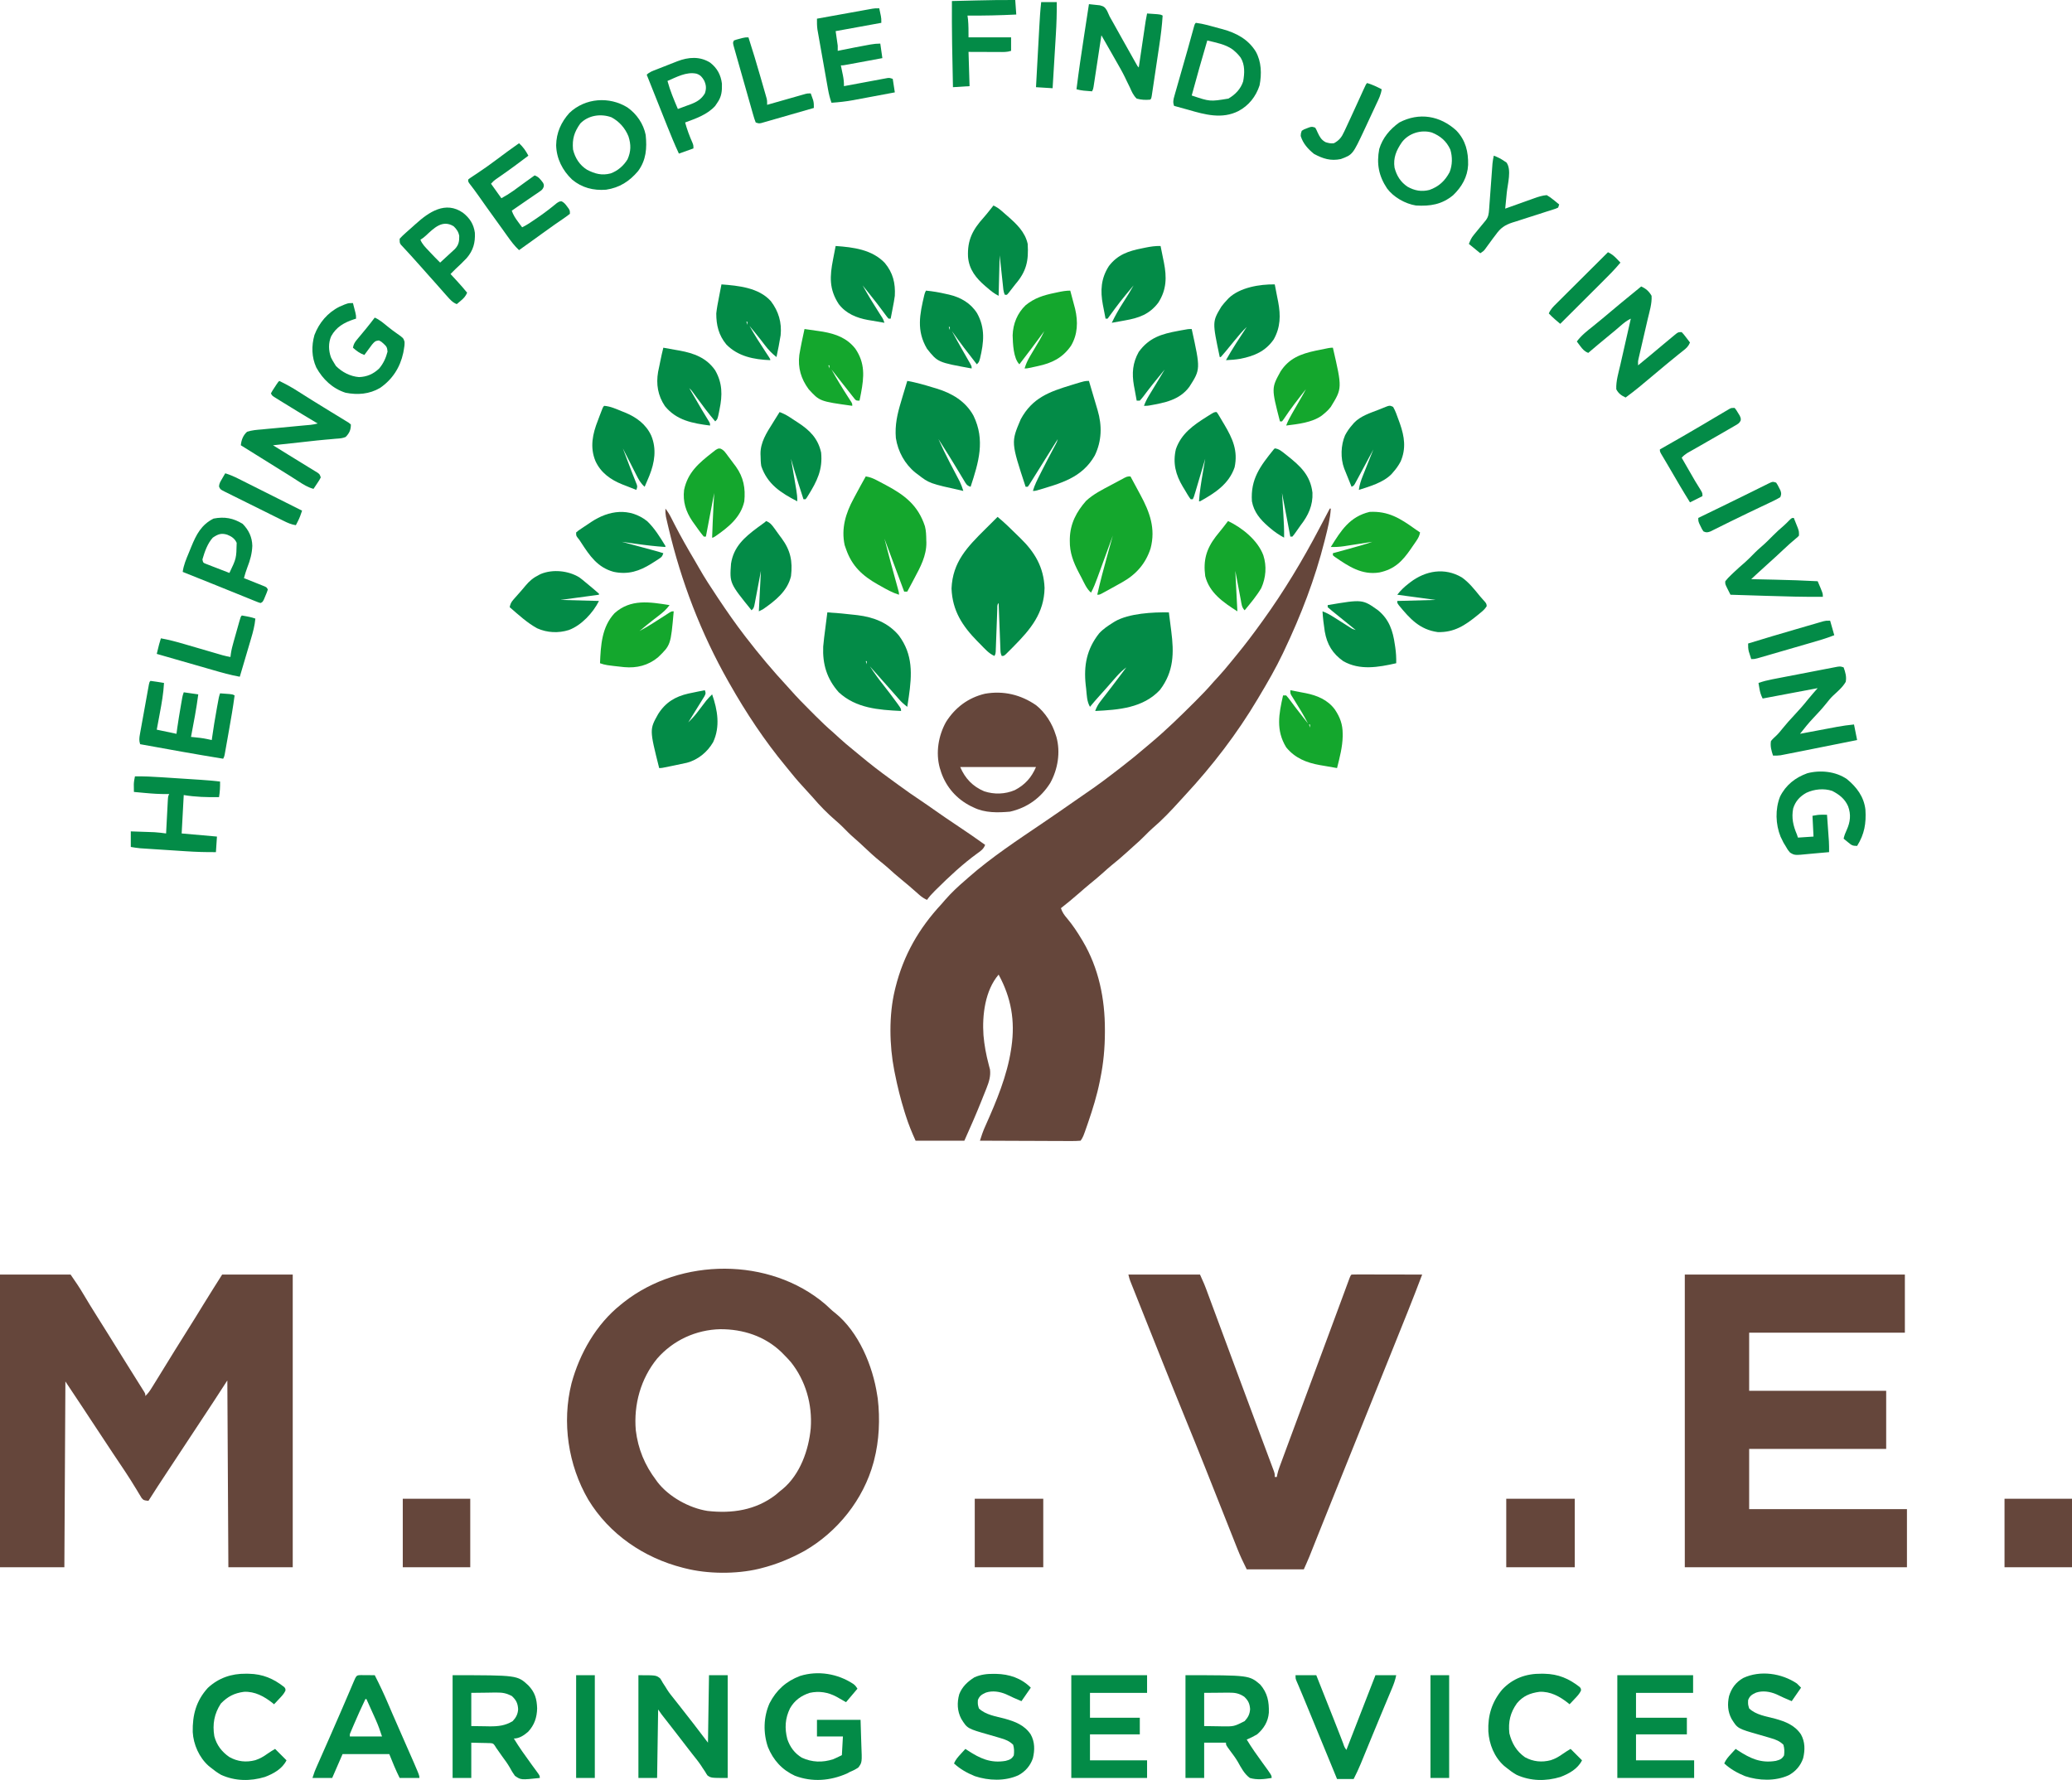 <svg xmlns="http://www.w3.org/2000/svg" width="1996" height="1715"><path d="M0 0 C0.33 0 0.66 0 1 0 C0.417 9.738 -1.94 18.949 -4.312 28.375 C-4.64 29.685 -4.64 29.685 -4.975 31.021 C-14.24 67.784 -27.717 102.782 -44 137 C-44.405 137.856 -44.811 138.712 -45.229 139.594 C-52.029 153.861 -59.889 167.445 -68 181 C-68.737 182.242 -68.737 182.242 -69.489 183.509 C-89.265 216.804 -112.977 247.685 -139.289 276.07 C-141.108 278.036 -142.916 280.006 -144.711 281.992 C-153.032 291.186 -161.552 300.183 -171.008 308.227 C-173.439 310.391 -175.712 312.684 -178 315 C-181.512 318.549 -185.09 321.92 -188.883 325.164 C-191.406 327.352 -193.856 329.613 -196.312 331.875 C-200.852 336.019 -205.535 339.926 -210.316 343.785 C-212.947 345.956 -215.479 348.202 -218 350.5 C-222.196 354.32 -226.534 357.913 -230.945 361.48 C-234.54 364.446 -238.052 367.498 -241.562 370.562 C-247.259 375.533 -253.034 380.354 -259 385 C-257.618 389.058 -255.748 391.721 -252.938 394.938 C-247.654 401.262 -243.224 407.932 -239 415 C-238.656 415.572 -238.312 416.143 -237.957 416.732 C-222.568 442.706 -216.55 472.359 -216.625 502.25 C-216.626 503.077 -216.626 503.904 -216.627 504.756 C-216.672 519.785 -217.992 534.251 -221 549 C-221.198 550.006 -221.397 551.013 -221.601 552.05 C-224.318 565.49 -228.299 578.426 -232.75 591.375 C-232.994 592.086 -233.239 592.796 -233.49 593.529 C-237.593 605.39 -237.593 605.39 -240 609 C-243.11 609.286 -246.02 609.378 -249.131 609.341 C-250.078 609.341 -251.024 609.341 -251.999 609.342 C-255.138 609.34 -258.276 609.316 -261.414 609.293 C-263.586 609.287 -265.758 609.283 -267.93 609.28 C-273.654 609.269 -279.378 609.239 -285.103 609.206 C-290.941 609.175 -296.779 609.162 -302.617 609.146 C-314.078 609.114 -325.539 609.063 -337 609 C-336.528 607.563 -336.054 606.127 -335.579 604.692 C-335.315 603.892 -335.052 603.092 -334.78 602.268 C-333.824 599.489 -332.686 596.831 -331.469 594.156 C-321.126 571 -310.764 546.231 -307 521 C-306.878 520.198 -306.756 519.396 -306.63 518.57 C-303.014 493.322 -306.907 471.304 -319 449 C-332.077 464.219 -334.956 488.161 -333.599 507.414 C-332.786 517.014 -331.057 526.228 -328.589 535.541 C-328.261 536.83 -328.261 536.83 -327.926 538.145 C-327.724 538.891 -327.522 539.637 -327.314 540.406 C-326.545 546.761 -328.23 552.269 -330.555 558.121 C-330.812 558.775 -331.07 559.43 -331.335 560.104 C-332.172 562.219 -333.023 564.328 -333.875 566.438 C-334.459 567.901 -335.042 569.366 -335.626 570.83 C-340.777 583.695 -346.322 596.357 -352 609 C-367.51 609 -383.02 609 -399 609 C-402.688 600.887 -405.762 593.342 -408.438 584.938 C-408.824 583.723 -409.211 582.509 -409.61 581.257 C-413.438 568.98 -416.516 556.615 -419 544 C-419.267 542.686 -419.267 542.686 -419.539 541.345 C-424.264 517.113 -424.81 488.079 -419 464 C-418.796 463.153 -418.592 462.306 -418.382 461.433 C-410.608 430.26 -395.843 404.48 -374 381 C-372.808 379.629 -371.62 378.254 -370.438 376.875 C-364.454 370.023 -357.898 363.912 -351 358 C-350.038 357.149 -349.077 356.298 -348.086 355.422 C-325.598 335.639 -300.337 319.143 -275.609 302.336 C-265.731 295.618 -255.886 288.859 -246.115 281.984 C-242.406 279.376 -238.692 276.779 -234.934 274.242 C-223.616 266.601 -212.795 258.36 -202 250 C-201.311 249.468 -200.621 248.936 -199.911 248.388 C-191.978 242.26 -184.245 235.93 -176.639 229.4 C-174.991 227.992 -173.333 226.596 -171.672 225.203 C-157.395 213.18 -144.084 200.172 -130.875 187 C-130.336 186.463 -129.797 185.927 -129.241 185.374 C-123.273 179.428 -117.477 173.406 -112 167 C-110.38 165.224 -108.756 163.453 -107.125 161.688 C-103.086 157.254 -99.225 152.719 -95.461 148.051 C-93.667 145.827 -91.861 143.618 -90.039 141.418 C-81.628 131.228 -73.727 120.716 -66 110 C-65.481 109.282 -64.961 108.564 -64.426 107.824 C-44.059 79.604 -26.155 49.801 -10 19 C-8.971 17.05 -7.941 15.101 -6.91 13.152 C-4.597 8.773 -2.295 4.389 0 0 Z " fill="#65463B" transform="translate(1281,490)"></path><path d="M0 0 C22.44 0 44.88 0 68 0 C72.498 6.426 76.739 12.706 80.688 19.438 C84.679 26.165 88.741 32.836 92.938 39.438 C97.105 45.995 101.231 52.576 105.312 59.188 C110.018 66.807 114.75 74.409 119.5 82 C120.751 84.003 122.003 86.005 123.254 88.008 C125.143 91.031 127.034 94.054 128.929 97.073 C130.769 100.005 132.604 102.94 134.438 105.875 C135 106.767 135.562 107.659 136.141 108.578 C136.65 109.395 137.159 110.213 137.684 111.055 C138.133 111.771 138.582 112.488 139.045 113.226 C140 115 140 115 140 117 C142.5 114.692 144.222 112.259 146.012 109.371 C146.597 108.432 147.181 107.492 147.784 106.524 C148.726 104.996 148.726 104.996 149.688 103.438 C150.346 102.377 151.004 101.317 151.683 100.224 C157.225 91.288 162.726 82.326 168.227 73.365 C172.572 66.295 176.973 59.265 181.423 52.26 C186.317 44.538 191.097 36.746 195.867 28.947 C201.819 19.236 207.915 9.634 214 0 C236.44 0 258.88 0 282 0 C282 93.06 282 186.12 282 282 C261.54 282 241.08 282 220 282 C219.67 222.6 219.34 163.2 219 102 C214.71 108.6 210.42 115.2 206 122 C203.783 125.382 201.565 128.762 199.336 132.137 C198.783 132.974 198.231 133.812 197.662 134.675 C196.497 136.442 195.331 138.208 194.166 139.974 C192.317 142.776 190.468 145.578 188.621 148.381 C186.042 152.291 183.464 156.201 180.885 160.11 C175.215 168.706 169.546 177.301 163.881 185.899 C162.724 187.653 161.568 189.407 160.411 191.161 C154.538 200.064 148.676 208.969 143 218 C138.457 217.493 138.457 217.493 136.465 215.343 C135.815 214.255 135.815 214.255 135.152 213.145 C134.641 212.312 134.13 211.479 133.603 210.621 C133.054 209.694 132.504 208.767 131.938 207.812 C130.68 205.767 129.42 203.725 128.156 201.684 C127.482 200.59 126.808 199.497 126.113 198.371 C122.51 192.624 118.72 187.004 114.938 181.375 C113.237 178.837 111.538 176.298 109.84 173.758 C109.39 173.085 108.94 172.412 108.476 171.719 C100.709 160.087 93.039 148.389 85.351 136.705 C84.459 135.348 84.459 135.348 83.548 133.965 C82.455 132.304 81.362 130.643 80.27 128.982 C74.553 120.294 68.769 111.654 63 103 C62.67 162.07 62.34 221.14 62 282 C41.54 282 21.08 282 0 282 C0 188.94 0 95.88 0 0 Z " fill="#65463B" transform="translate(0,1228)"></path><path d="M0 0 C1.651 1.491 3.289 2.996 4.91 4.52 C7.14 6.623 7.14 6.623 9.715 8.617 C32.352 26.859 45.898 59.572 50.129 87.562 C50.311 88.699 50.492 89.836 50.68 91.008 C53.013 110.515 52.093 131.588 47.129 150.562 C46.952 151.243 46.776 151.924 46.594 152.625 C36.901 188.301 11.96 219.45 -19.871 237.812 C-33.463 245.262 -46.819 250.785 -61.871 254.562 C-62.586 254.743 -63.301 254.924 -64.037 255.11 C-85.794 260.277 -113.224 260.097 -134.871 254.562 C-135.56 254.391 -136.25 254.219 -136.96 254.042 C-174.514 244.514 -207.936 221.789 -228.169 188.421 C-247.591 155.172 -253.724 113.85 -244.319 76.361 C-236.504 47.506 -220.466 19.376 -196.871 0.562 C-195.373 -0.652 -195.373 -0.652 -193.844 -1.891 C-139.17 -44.797 -53.564 -45.475 0 0 Z M-161.871 52.562 C-177.655 71.909 -184.525 96.824 -182.406 121.523 C-180.227 139.548 -173.8 155.118 -162.871 169.562 C-162.403 170.216 -161.935 170.87 -161.453 171.543 C-150.49 185.744 -130.908 196.525 -113.345 199.281 C-89.705 201.969 -66.965 198.619 -47.746 183.875 C-46.442 182.785 -45.151 181.68 -43.871 180.562 C-42.902 179.789 -41.932 179.016 -40.934 178.219 C-24.144 164.203 -15.804 140.636 -13.871 119.562 C-12.231 96.688 -18.712 73.821 -33.031 55.852 C-35.232 53.328 -37.506 50.932 -39.871 48.562 C-40.63 47.792 -41.39 47.021 -42.172 46.227 C-58.198 30.856 -79.14 24.124 -101.044 24.196 C-124.408 24.745 -146.427 34.809 -161.871 52.562 Z " fill="#65463B" transform="translate(794.871,1256.438)"></path><path d="M0 0 C69.96 0 139.92 0 212 0 C212 18.48 212 36.96 212 56 C162.5 56 113 56 62 56 C62 74.48 62 92.96 62 112 C105.56 112 149.12 112 194 112 C194 130.48 194 148.96 194 168 C150.44 168 106.88 168 62 168 C62 187.14 62 206.28 62 226 C112.16 226 162.32 226 214 226 C214 244.48 214 262.96 214 282 C143.38 282 72.76 282 0 282 C0 188.94 0 95.88 0 0 Z " fill="#65463B" transform="translate(1623,1228)"></path><path d="M0 0 C22.77 0 45.54 0 69 0 C73.5 10.125 73.5 10.125 74.833 13.719 C75.14 14.542 75.447 15.365 75.763 16.213 C76.085 17.085 76.407 17.957 76.738 18.855 C77.268 20.279 77.268 20.279 77.808 21.731 C78.979 24.882 80.146 28.035 81.312 31.188 C82.155 33.456 82.997 35.725 83.84 37.993 C86.1 44.081 88.357 50.17 90.614 56.259 C92.891 62.405 95.172 68.55 97.453 74.695 C100.272 82.292 103.091 89.888 105.906 97.486 C111.026 111.307 116.162 125.121 121.32 138.928 C123.139 143.8 124.956 148.672 126.772 153.545 C128.535 158.271 130.302 162.997 132.072 167.72 C133.168 170.648 134.259 173.577 135.35 176.507 C135.86 177.874 136.371 179.24 136.885 180.606 C137.587 182.475 138.283 184.346 138.978 186.218 C139.371 187.267 139.763 188.317 140.168 189.399 C141 192 141 192 141 195 C141.66 195 142.32 195 143 195 C143.134 194.265 143.268 193.531 143.406 192.774 C143.942 190.271 144.627 188.014 145.512 185.617 C145.821 184.773 146.131 183.929 146.449 183.06 C146.787 182.151 147.125 181.242 147.473 180.305 C148.004 178.861 148.004 178.861 148.546 177.388 C149.714 174.216 150.888 171.045 152.062 167.875 C152.887 165.64 153.712 163.404 154.536 161.169 C160.522 144.947 166.546 128.74 172.585 112.538 C177.542 99.24 182.48 85.935 187.415 72.628 C189.167 67.903 190.92 63.178 192.673 58.454 C198.509 42.726 198.509 42.726 204.328 26.992 C205.566 23.638 206.806 20.285 208.046 16.932 C208.853 14.748 209.656 12.564 210.46 10.379 C210.929 9.111 211.398 7.842 211.867 6.574 C212.26 5.508 212.653 4.441 213.058 3.343 C214 1 214 1 215 0 C217.117 -0.094 219.237 -0.117 221.356 -0.114 C222.019 -0.114 222.682 -0.114 223.366 -0.114 C225.568 -0.113 227.77 -0.105 229.973 -0.098 C231.496 -0.096 233.019 -0.094 234.542 -0.093 C238.558 -0.09 242.575 -0.08 246.591 -0.069 C250.686 -0.058 254.782 -0.054 258.877 -0.049 C266.918 -0.038 274.959 -0.021 283 0 C274.03 23.814 264.457 47.388 254.95 70.991 C252.593 76.844 250.239 82.699 247.884 88.553 C244.936 95.881 241.989 103.208 239.04 110.535 C238.792 111.15 238.545 111.765 238.29 112.398 C238.042 113.014 237.794 113.63 237.539 114.264 C228.645 136.364 219.761 158.468 210.878 180.572 C208.137 187.394 205.394 194.217 202.652 201.039 C200.936 205.308 199.22 209.576 197.505 213.845 C196.682 215.891 195.86 217.937 195.038 219.982 C190.95 230.152 186.867 240.323 182.807 250.504 C182.481 251.322 182.154 252.141 181.817 252.984 C180.318 256.742 178.82 260.501 177.326 264.261 C176.804 265.57 176.283 266.879 175.761 268.188 C175.321 269.295 174.88 270.402 174.427 271.543 C172.699 275.73 170.84 279.861 169 284 C150.85 284 132.7 284 114 284 C110.644 277.287 107.566 270.757 104.834 263.808 C104.449 262.838 104.064 261.869 103.667 260.87 C102.4 257.681 101.139 254.489 99.879 251.297 C98.983 249.039 98.087 246.781 97.19 244.523 C95.294 239.746 93.4 234.967 91.508 230.188 C87.059 218.95 82.596 207.718 78.132 196.486 C76.738 192.976 75.346 189.466 73.954 185.955 C67.728 170.265 61.388 154.624 55 139 C47.647 121.007 40.367 102.986 33.168 84.93 C32.436 83.095 31.704 81.26 30.972 79.425 C28.462 73.133 25.954 66.839 23.447 60.545 C21.696 56.15 19.943 51.754 18.19 47.359 C15.815 41.402 13.442 35.444 11.071 29.485 C10.181 27.25 9.291 25.015 8.4 22.781 C7.168 19.692 5.939 16.602 4.712 13.511 C4.166 12.145 4.166 12.145 3.609 10.751 C3.277 9.915 2.946 9.079 2.605 8.218 C2.173 7.134 2.173 7.134 1.733 6.028 C1 4 1 4 0 0 Z " fill="#65463B" transform="translate(1087,1228)"></path><path d="M0 0 C2.27 2.868 4.001 5.751 5.645 9.016 C6.149 10.008 6.654 10.999 7.175 12.021 C7.715 13.087 8.256 14.152 8.812 15.25 C14.954 27.21 21.577 38.822 28.45 50.374 C29.791 52.646 31.106 54.929 32.402 57.227 C37.85 66.824 43.883 76.008 50 85.188 C50.419 85.817 50.838 86.447 51.27 87.096 C59.274 99.099 67.512 110.939 76.312 122.375 C76.853 123.079 77.394 123.783 77.951 124.509 C90.439 140.696 103.559 156.346 117.47 171.327 C118.617 172.581 119.75 173.848 120.875 175.12 C126.805 181.811 133.017 188.171 139.348 194.478 C141.067 196.192 142.781 197.911 144.494 199.631 C150.163 205.303 155.893 210.797 162 216 C163.776 217.62 165.547 219.244 167.312 220.875 C171.724 224.894 176.237 228.729 180.883 232.473 C183.212 234.35 185.513 236.26 187.805 238.184 C197.469 246.272 207.397 253.889 217.609 261.271 C220.005 263.004 222.394 264.745 224.781 266.488 C231.991 271.74 239.233 276.892 246.691 281.785 C251.114 284.746 255.46 287.812 259.812 290.875 C266.334 295.46 272.891 299.974 279.54 304.371 C284.226 307.472 288.871 310.629 293.5 313.812 C294.147 314.257 294.794 314.701 295.46 315.159 C299.672 318.062 303.844 321.017 308 324 C306.482 327.954 304.163 329.591 300.75 332 C286.463 342.344 273.43 354.518 260.938 366.938 C260.389 367.481 259.84 368.025 259.275 368.586 C256.62 371.251 254.152 373.91 252 377 C249.212 375.711 247.01 374.314 244.715 372.277 C244.107 371.743 243.5 371.209 242.874 370.659 C242.235 370.091 241.596 369.523 240.938 368.938 C236.414 364.961 231.875 361.033 227.188 357.25 C222.823 353.717 218.659 350.013 214.512 346.23 C212.005 344.005 209.431 341.905 206.812 339.812 C201.423 335.457 196.387 330.776 191.348 326.022 C188.179 323.032 185.001 320.081 181.688 317.25 C177.72 313.842 174.1 310.113 170.426 306.395 C168.403 304.397 166.353 302.525 164.188 300.688 C156.188 293.826 148.679 286.178 141.863 278.145 C139.859 275.838 137.787 273.608 135.702 271.376 C130.736 266.058 125.949 260.663 121.395 254.984 C119.618 252.77 117.825 250.575 116.012 248.391 C95.618 223.744 77.743 196.829 62 169 C61.509 168.137 61.017 167.274 60.511 166.385 C34.245 120.024 15.23 70.403 3 18.562 C2.697 17.282 2.394 16.001 2.081 14.682 C1.807 13.489 1.533 12.296 1.25 11.066 C1.008 10.014 0.765 8.962 0.516 7.877 C0.032 5.176 -0.101 2.736 0 0 Z " fill="#65463B" transform="translate(641,490)"></path><path d="M0 0 C8.874 7.071 15.55 17.742 18.855 28.516 C19.078 29.194 19.301 29.872 19.531 30.57 C23.619 45.31 20.881 61.781 13.543 74.953 C4.489 89.262 -8.491 98.697 -25.145 102.516 C-36.943 103.55 -49.341 103.835 -60.145 98.516 C-61.093 98.068 -62.042 97.621 -63.02 97.16 C-76.465 90.346 -86.428 79.14 -91.438 64.82 C-91.787 63.679 -91.787 63.679 -92.145 62.516 C-92.368 61.838 -92.591 61.16 -92.82 60.461 C-96.918 45.687 -94.163 29.197 -86.77 16.016 C-78.019 2.207 -65.479 -7.257 -49.373 -11.087 C-31.578 -14.257 -14.758 -10.215 0 0 Z M-73.145 59.516 C-68.448 70.473 -61.162 78.196 -50.082 82.891 C-40.383 86.092 -29.969 85.756 -20.57 81.773 C-10.759 76.686 -4.472 69.613 -0.145 59.516 C-24.235 59.516 -48.325 59.516 -73.145 59.516 Z " fill="#65463B" transform="translate(998.145,679.484)"></path><path d="M0 0 C6.422 5.283 12.346 11.058 18.252 16.902 C19.412 18.045 20.577 19.183 21.748 20.316 C35.823 33.935 44.463 48.459 45.25 68.5 C44.847 92.7 31.756 108.335 15.562 124.688 C14.661 125.598 13.76 126.509 12.831 127.448 C11.981 128.294 11.13 129.14 10.254 130.012 C9.099 131.164 9.099 131.164 7.92 132.339 C6 134 6 134 4 134 C2.801 131.601 2.806 129.955 2.703 127.275 C2.663 126.294 2.623 125.313 2.582 124.303 C2.543 123.241 2.505 122.18 2.465 121.086 C2.422 120.001 2.379 118.916 2.335 117.799 C2.198 114.324 2.068 110.85 1.938 107.375 C1.846 105.023 1.754 102.672 1.662 100.32 C1.437 94.547 1.216 88.774 1 83 C-0.59 84.59 -0.202 86.282 -0.281 88.488 C-0.318 89.443 -0.355 90.397 -0.393 91.38 C-0.428 92.419 -0.463 93.457 -0.5 94.527 C-0.561 96.116 -0.561 96.116 -0.623 97.737 C-0.753 101.137 -0.877 104.537 -1 107.938 C-1.161 112.405 -1.329 116.873 -1.5 121.34 C-1.535 122.376 -1.571 123.413 -1.607 124.481 C-1.644 125.438 -1.681 126.396 -1.719 127.383 C-1.749 128.228 -1.779 129.073 -1.811 129.944 C-2 132 -2 132 -3 134 C-8.611 131.586 -12.448 126.892 -16.688 122.625 C-17.589 121.718 -18.491 120.81 -19.42 119.875 C-33.922 105.108 -43.557 90.379 -44.375 69 C-43.314 43.359 -29.106 28.913 -11.938 11.875 C-10.774 10.716 -9.61 9.558 -8.447 8.398 C-5.634 5.596 -2.818 2.797 0 0 Z " fill="#038B47" transform="translate(961,498)"></path><path d="M0 0 C8.783 0.569 17.515 1.297 26.25 2.375 C27.248 2.488 28.245 2.602 29.273 2.719 C44.714 4.614 58.693 10.028 68.871 22.246 C82.631 40.741 81.542 59.87 78.438 81.5 C77.969 84.668 77.491 87.835 77 91 C73.948 88.643 71.234 86.324 68.75 83.375 C66.043 80.209 63.295 77.09 60.5 74 C57.225 70.37 53.985 66.714 50.773 63.027 C47.54 59.33 44.267 55.668 41 52 C44.97 58.141 49.205 63.962 53.75 69.688 C58.225 75.388 62.642 81.117 66.875 87 C67.297 87.581 67.72 88.162 68.155 88.76 C71 92.756 71 92.756 71 95 C49.298 93.942 27.703 92.411 11 77 C-0.466 64.125 -4.706 49.937 -4 33 C-3.514 27.23 -2.744 21.491 -2 15.75 C-1.807 14.215 -1.614 12.68 -1.422 11.145 C-0.956 7.429 -0.48 3.714 0 0 Z M37 47 C37.33 47.99 37.66 48.98 38 50 C38 49.01 38 48.02 38 47 C37.67 47 37.34 47 37 47 Z " fill="#038B47" transform="translate(797,590)"></path><path d="M0 0 C2.375 4.388 4.741 8.78 7.098 13.177 C7.9 14.669 8.704 16.16 9.51 17.649 C18.561 34.366 24.437 50.199 19.375 69.375 C14.585 84.132 5.407 94.496 -8 102 C-8.862 102.485 -9.724 102.97 -10.613 103.47 C-13.59 105.137 -16.574 106.79 -19.562 108.438 C-21.046 109.255 -21.046 109.255 -22.559 110.089 C-23.49 110.595 -24.42 111.1 -25.379 111.621 C-26.22 112.079 -27.061 112.537 -27.928 113.01 C-30 114 -30 114 -32 114 C-29.11 101.207 -25.765 88.571 -22.25 75.938 C-21.738 74.088 -21.226 72.238 -20.715 70.389 C-19.48 65.925 -18.241 61.462 -17 57 C-17.328 57.901 -17.328 57.901 -17.663 58.82 C-19.946 65.083 -22.235 71.345 -24.526 77.605 C-25.379 79.941 -26.232 82.276 -27.083 84.612 C-28.309 87.975 -29.539 91.335 -30.77 94.695 C-31.148 95.736 -31.526 96.777 -31.916 97.849 C-33.706 102.723 -35.536 107.427 -38 112 C-42.31 108.222 -44.449 102.853 -47.043 97.842 C-47.986 96.028 -48.945 94.223 -49.906 92.418 C-55.044 82.545 -58.595 73.347 -58.438 62.125 C-58.431 61.356 -58.424 60.587 -58.417 59.795 C-58.016 45.38 -52.022 34.055 -42.672 23.457 C-35.626 16.978 -27.023 12.71 -18.625 8.25 C-16.492 7.111 -14.359 5.97 -12.227 4.828 C-11.294 4.332 -10.362 3.836 -9.401 3.325 C-3.377 0 -3.377 0 0 0 Z M-16 52 C-15 54 -15 54 -15 54 Z " fill="#14A72D" transform="translate(1089,459)"></path><path d="M0 0 C3.789 0.6 6.738 1.704 10.133 3.477 C11.582 4.23 11.582 4.23 13.06 4.999 C14.072 5.536 15.083 6.072 16.125 6.625 C17.16 7.172 18.195 7.719 19.262 8.282 C37.384 17.933 50.357 27.732 57 48 C58.155 52.459 58.254 56.918 58.312 61.5 C58.356 62.591 58.356 62.591 58.4 63.703 C58.542 76.371 52.599 87.446 46.75 98.312 C46.093 99.553 45.436 100.795 44.781 102.037 C43.197 105.03 41.604 108.017 40 111 C39.01 111 38.02 111 37 111 C30.73 94.17 24.46 77.34 18 60 C24.171 83.619 24.171 83.619 30.678 107.148 C32 111.797 32 111.797 32 114 C25.719 112.057 20.381 109.048 14.688 105.812 C13.693 105.26 12.698 104.708 11.674 104.139 C-3.215 95.721 -13.306 86.461 -19 70 C-19.433 68.763 -19.866 67.525 -20.312 66.25 C-23.814 50.09 -19.312 35.431 -11.625 21.312 C-11.06 20.25 -10.496 19.187 -9.914 18.092 C-6.679 12.023 -3.362 5.999 0 0 Z M15 52 C16 54 16 54 16 54 Z M16 54 C17 57 17 57 17 57 Z " fill="#14A72D" transform="translate(834,459)"></path><path d="M0 0 C0.579 4.479 1.148 8.959 1.709 13.44 C1.9 14.959 2.094 16.477 2.291 17.996 C5.008 39 4.882 57.04 -8.625 74.75 C-24.948 92.205 -48.5 93.903 -71 95 C-69.688 91.341 -68.106 88.546 -65.727 85.48 C-65.072 84.63 -64.417 83.779 -63.742 82.903 C-63.044 82.007 -62.345 81.111 -61.625 80.188 C-60.179 78.313 -58.734 76.438 -57.289 74.562 C-56.569 73.631 -55.849 72.699 -55.106 71.738 C-52.036 67.747 -49.014 63.721 -46 59.688 C-45.49 59.006 -44.981 58.325 -44.456 57.624 C-43.303 56.083 -42.151 54.542 -41 53 C-44.493 55.672 -47.468 58.454 -50.375 61.75 C-51.156 62.632 -51.937 63.513 -52.742 64.422 C-53.86 65.698 -53.86 65.698 -55 67 C-55.601 67.686 -56.201 68.372 -56.82 69.078 C-57.941 70.361 -59.061 71.645 -60.18 72.93 C-62.306 75.348 -64.465 77.737 -66.625 80.125 C-69.838 83.685 -72.969 87.284 -76 91 C-79.098 85.682 -79.056 79.567 -79.688 73.562 C-79.83 72.354 -79.972 71.146 -80.119 69.9 C-82.143 51.106 -79.08 35.351 -67.25 20.312 C-63.434 16.077 -58.799 13.021 -54 10 C-53.062 9.395 -53.062 9.395 -52.105 8.777 C-38.332 0.885 -15.584 -0.25 0 0 Z M-38 47 C-38 50 -38 50 -38 50 Z " fill="#038B47" transform="translate(1126,590)"></path><path d="M0 0 C1.409 4.75 2.814 9.5 4.218 14.252 C4.695 15.867 5.173 17.482 5.652 19.096 C6.342 21.422 7.029 23.748 7.715 26.074 C7.928 26.792 8.142 27.51 8.362 28.25 C12.718 43.058 12.426 57.742 5.645 71.812 C-6.726 93.568 -27.369 98.679 -49.868 105.437 C-52 106 -52 106 -54 106 C-52.331 100.262 -49.691 95.121 -47 89.812 C-46.517 88.853 -46.035 87.894 -45.538 86.905 C-41.81 79.524 -37.987 72.194 -34.086 64.904 C-33.694 64.168 -33.302 63.433 -32.898 62.676 C-32.555 62.036 -32.211 61.395 -31.857 60.736 C-30.869 58.833 -30.869 58.833 -30 56 C-30.381 56.612 -30.762 57.224 -31.155 57.854 C-34.697 63.539 -38.246 69.219 -41.803 74.894 C-43.557 77.693 -45.307 80.493 -47.052 83.296 C-48.966 86.368 -50.888 89.435 -52.812 92.5 C-53.404 93.455 -53.996 94.409 -54.606 95.393 C-55.155 96.264 -55.704 97.134 -56.27 98.031 C-56.75 98.8 -57.231 99.569 -57.726 100.361 C-58.146 100.902 -58.567 101.443 -59 102 C-59.66 102 -60.32 102 -61 102 C-75.114 59.079 -75.114 59.079 -65.711 36.969 C-54.528 16.302 -38.333 10.501 -17 4 C-16.203 3.756 -15.407 3.511 -14.586 3.259 C-3.876 0 -3.876 0 0 0 Z M-28 51 C-27 53 -27 53 -27 53 Z " fill="#038B47" transform="translate(1049,367)"></path><path d="M0 0 C8.366 1.437 16.394 3.759 24.5 6.25 C26.381 6.805 26.381 6.805 28.301 7.371 C43.067 11.902 56.103 19.548 63.754 33.441 C75.262 57.071 68.763 78.393 61 102 C57.14 100.713 56.7 99.332 54.629 95.883 C53.977 94.809 53.326 93.735 52.654 92.628 C51.957 91.461 51.26 90.293 50.562 89.125 C49.49 87.35 48.414 85.577 47.338 83.804 C46.614 82.609 45.89 81.413 45.167 80.217 C41.848 74.726 38.44 69.292 35 63.875 C34.49 63.071 33.981 62.267 33.455 61.438 C32.305 59.624 31.153 57.812 30 56 C33.345 63.537 36.931 70.926 40.734 78.242 C41.067 78.881 41.399 79.52 41.741 80.179 C43.434 83.43 45.135 86.676 46.844 89.919 C47.486 91.145 48.128 92.371 48.77 93.598 C49.343 94.686 49.916 95.774 50.507 96.895 C51.945 99.885 53.027 102.832 54 106 C21.309 98.758 21.309 98.758 10 90 C8.954 89.219 8.954 89.219 7.887 88.422 C-2.363 80.16 -9.013 68.017 -11 55 C-12.031 42.478 -9.611 31.902 -6 20 C-5.443 18.116 -4.887 16.232 -4.332 14.348 C-2.914 9.557 -1.465 4.777 0 0 Z M26 49 C27 51 27 51 27 51 Z M27 51 C28 53 28 53 28 53 Z " fill="#038B47" transform="translate(874,367)"></path><path d="M0 0 C17 0 17 0 20.898 3.008 C22.201 4.976 22.201 4.976 23.375 7.125 C24.331 8.611 25.289 10.095 26.25 11.578 C26.708 12.326 27.165 13.075 27.637 13.846 C29.659 17.042 31.994 19.942 34.375 22.875 C35.279 24.016 36.181 25.158 37.082 26.301 C37.548 26.891 38.014 27.481 38.495 28.088 C48.11 40.299 57.675 52.566 67 65 C67.33 43.55 67.66 22.1 68 0 C73.94 0 79.88 0 86 0 C86 32.67 86 65.34 86 99 C70 99 70 99 66.523 96.57 C65.394 94.937 65.394 94.937 64.375 93.125 C63.511 91.836 62.645 90.548 61.777 89.262 C61.336 88.571 60.895 87.881 60.441 87.169 C57.838 83.25 54.859 79.621 51.938 75.938 C50.736 74.396 49.537 72.853 48.34 71.309 C47.769 70.572 47.197 69.836 46.609 69.078 C43.613 65.209 40.635 61.327 37.656 57.445 C35.563 54.723 33.455 52.013 31.344 49.305 C30.708 48.489 30.073 47.674 29.418 46.834 C28.161 45.223 26.903 43.612 25.645 42.002 C25.071 41.267 24.497 40.531 23.906 39.773 C23.394 39.118 22.881 38.462 22.354 37.787 C21.177 36.234 20.081 34.621 19 33 C18.67 54.78 18.34 76.56 18 99 C12.06 99 6.12 99 0 99 C0 66.33 0 33.66 0 0 Z " fill="#038B47" transform="translate(615,1614)"></path><path d="M0 0 C62.352 0 62.352 0 72.93 9.785 C79.347 16.482 81.12 22.774 81.438 31.938 C81.219 40.743 78.829 47.95 72.781 54.461 C68.836 57.87 64.302 61 59 61 C64.198 69.581 70.007 77.664 75.914 85.766 C76.431 86.477 76.949 87.187 77.481 87.92 C78.485 89.295 79.495 90.666 80.511 92.033 C84 96.782 84 96.782 84 99 C65.788 100.943 65.788 100.943 60.023 96.926 C58.153 94.358 56.57 91.78 55.1 88.965 C52.935 85.098 50.219 81.587 47.625 78 C46.615 76.564 45.607 75.127 44.602 73.688 C43.74 72.455 42.873 71.225 42 70 C41.552 69.277 41.104 68.553 40.643 67.808 C39.134 65.807 39.134 65.807 36.732 65.454 C35.868 65.433 35.004 65.412 34.113 65.391 C33.268 65.36 32.423 65.329 31.552 65.298 C30.483 65.282 29.414 65.266 28.312 65.25 C24.909 65.168 21.506 65.085 18 65 C18 76.22 18 87.44 18 99 C12.06 99 6.12 99 0 99 C0 66.33 0 33.66 0 0 Z M18 17 C18 27.56 18 38.12 18 49 C22.434 49.062 26.869 49.124 31.438 49.188 C32.817 49.215 34.197 49.242 35.619 49.27 C43.973 49.326 50.678 48.631 57.875 44.25 C61.107 40.828 62.85 37.526 63.133 32.758 C62.81 27.125 61.262 23.891 57 20 C51.87 17.361 48.175 16.636 42.316 16.707 C40.394 16.718 40.394 16.718 38.432 16.73 C36.825 16.757 35.218 16.784 33.562 16.812 C25.859 16.905 25.859 16.905 18 17 Z " fill="#038B47" transform="translate(436,1614)"></path><path d="M0 0 C61.403 0 61.403 0 72 9 C79.062 17.21 80.581 25.539 80.309 36.082 C79.632 44.676 75.503 51.388 69 57 C65.77 58.942 62.475 60.546 59 62 C63.744 69.832 68.98 77.239 74.38 84.628 C83 96.433 83 96.433 83 99 C76.058 100.152 68.835 101.054 62 99 C56.667 95.104 53.589 89.079 50.411 83.421 C48.27 79.747 45.735 76.398 43.188 73 C39 67.317 39 67.317 39 65 C32.07 65 25.14 65 18 65 C18 76.22 18 87.44 18 99 C12.06 99 6.12 99 0 99 C0 66.33 0 33.66 0 0 Z M18 17 C18 27.56 18 38.12 18 49 C22.249 49.062 26.497 49.124 30.875 49.188 C32.853 49.228 32.853 49.228 34.871 49.27 C46.707 49.429 46.707 49.429 56.966 44.255 C60.302 40.587 61.868 37.746 62.25 32.688 C61.894 27.436 60.444 24.368 56.625 20.75 C51.605 17.403 47.757 16.755 41.73 16.805 C40.484 16.81 39.238 16.815 37.954 16.82 C36.381 16.838 34.808 16.856 33.188 16.875 C28.176 16.916 23.164 16.957 18 17 Z " fill="#038B47" transform="translate(1142,1614)"></path><path d="M0 0 C2.145 1.684 2.145 1.684 4.145 4.684 C0.515 8.974 -3.115 13.264 -6.855 17.684 C-13.855 13.684 -13.855 13.684 -15.938 12.488 C-24.152 8.075 -32.707 6.67 -41.855 8.684 C-50.125 11.382 -56.352 15.875 -60.754 23.457 C-65.592 33.236 -66.106 42.742 -63.418 53.246 C-60.832 60.895 -56.395 66.957 -49.41 71.152 C-39.578 75.695 -29.505 75.977 -19.207 72.633 C-16.351 71.48 -13.61 70.061 -10.855 68.684 C-10.525 62.744 -10.195 56.804 -9.855 50.684 C-18.105 50.684 -26.355 50.684 -34.855 50.684 C-34.855 45.404 -34.855 40.124 -34.855 34.684 C-20.995 34.684 -7.135 34.684 7.145 34.684 C7.375 40.684 7.574 46.669 7.694 52.671 C7.744 54.709 7.812 56.747 7.899 58.784 C8.601 75.692 8.601 75.692 5.072 80.518 C2.483 82.361 0.11 83.564 -2.855 84.684 C-4.391 85.529 -4.391 85.529 -5.957 86.391 C-22.083 93.455 -39.35 94.901 -56.105 88.559 C-68.455 82.918 -76.989 73.479 -82.078 60.941 C-86.765 47.328 -86.412 31.957 -80.566 18.777 C-74.018 6.03 -64.611 -2.484 -51.18 -7.59 C-33.843 -13.009 -14.903 -9.797 0 0 Z " fill="#038B47" transform="translate(821.855,1622.316)"></path><path d="M0 0 C24.09 0 48.18 0 73 0 C73 5.61 73 11.22 73 17 C54.85 17 36.7 17 18 17 C18 24.92 18 32.84 18 41 C34.17 41 50.34 41 67 41 C67 46.28 67 51.56 67 57 C50.83 57 34.66 57 18 57 C18 65.25 18 73.5 18 82 C36.48 82 54.96 82 74 82 C74 87.61 74 93.22 74 99 C49.58 99 25.16 99 0 99 C0 66.33 0 33.66 0 0 Z " fill="#038B47" transform="translate(1558,1614)"></path><path d="M0 0 C24.09 0 48.18 0 73 0 C73 5.61 73 11.22 73 17 C54.85 17 36.7 17 18 17 C18 24.92 18 32.84 18 41 C33.84 41 49.68 41 66 41 C66 46.28 66 51.56 66 57 C50.16 57 34.32 57 18 57 C18 65.25 18 73.5 18 82 C36.15 82 54.3 82 73 82 C73 87.61 73 93.22 73 99 C48.91 99 24.82 99 0 99 C0 66.33 0 33.66 0 0 Z " fill="#038B47" transform="translate(1032,1614)"></path><path d="M0 0 C21.78 0 43.56 0 66 0 C66 21.78 66 43.56 66 66 C44.22 66 22.44 66 0 66 C0 44.22 0 22.44 0 0 Z " fill="#65463B" transform="translate(1451,1444)"></path><path d="M0 0 C21.78 0 43.56 0 66 0 C66 21.78 66 43.56 66 66 C44.22 66 22.44 66 0 66 C0 44.22 0 22.44 0 0 Z " fill="#65463B" transform="translate(939,1444)"></path><path d="M0 0 C21.45 0 42.9 0 65 0 C65 21.78 65 43.56 65 66 C43.55 66 22.1 66 0 66 C0 44.22 0 22.44 0 0 Z " fill="#65463B" transform="translate(1931,1444)"></path><path d="M0 0 C21.45 0 42.9 0 65 0 C65 21.78 65 43.56 65 66 C43.55 66 22.1 66 0 66 C0 44.22 0 22.44 0 0 Z " fill="#65463B" transform="translate(388,1444)"></path><path d="M0 0 C1.582 0.007 3.164 0.019 4.746 0.035 C5.552 0.04 6.359 0.044 7.189 0.049 C9.188 0.061 11.186 0.079 13.184 0.098 C17.776 9.078 22.043 18.126 25.996 27.41 C27.115 30.019 28.237 32.627 29.359 35.234 C29.656 35.925 29.953 36.615 30.259 37.327 C34.727 47.706 39.298 58.041 43.856 68.382 C56.184 96.355 56.184 96.355 56.184 99.098 C49.914 99.098 43.644 99.098 37.184 99.098 C33.445 91.62 30.288 83.86 27.184 76.098 C12.334 76.098 -2.516 76.098 -17.816 76.098 C-21.116 83.688 -24.416 91.278 -27.816 99.098 C-34.086 99.098 -40.356 99.098 -46.816 99.098 C-44.567 92.348 -44.567 92.348 -43.143 89.129 C-42.825 88.404 -42.506 87.68 -42.177 86.933 C-41.835 86.162 -41.493 85.392 -41.141 84.598 C-40.779 83.777 -40.418 82.957 -40.045 82.112 C-39.27 80.353 -38.493 78.594 -37.715 76.836 C-35.665 72.202 -33.624 67.564 -31.582 62.926 C-31.174 61.999 -30.765 61.072 -30.345 60.118 C-26.786 52.04 -23.26 43.949 -19.754 35.848 C-19.236 34.652 -18.719 33.457 -18.185 32.226 C-15.795 26.698 -13.415 21.166 -11.055 15.625 C-10.631 14.632 -10.208 13.639 -9.772 12.616 C-8.992 10.786 -8.215 8.955 -7.441 7.122 C-4.461 0.114 -4.461 0.114 0 0 Z M4.184 23.098 C0.185 31.457 -3.64 39.876 -7.254 48.41 C-7.608 49.24 -7.962 50.07 -8.326 50.925 C-8.652 51.7 -8.977 52.475 -9.312 53.273 C-9.748 54.309 -9.748 54.309 -10.193 55.365 C-10.929 57.104 -10.929 57.104 -10.816 59.098 C-0.586 59.098 9.644 59.098 20.184 59.098 C18.341 53.571 16.621 48.555 14.266 43.312 C13.468 41.529 13.468 41.529 12.654 39.709 C12.102 38.484 11.549 37.26 10.996 36.035 C10.431 34.776 9.867 33.516 9.303 32.256 C7.933 29.201 6.56 26.149 5.184 23.098 C4.854 23.098 4.524 23.098 4.184 23.098 Z " fill="#038B47" transform="translate(347.816,1613.902)"></path><path d="M0 0 C0.739 0.006 1.479 0.011 2.241 0.017 C15.066 0.298 26.566 4.128 35.75 13.312 C32.78 17.602 29.81 21.892 26.75 26.312 C21.69 24.289 16.821 22.001 11.906 19.652 C5.821 17.069 -1.141 15.959 -7.539 18.066 C-11.472 19.89 -13.684 21.113 -15.25 25.312 C-15.388 29.481 -15.388 29.481 -14.25 33.312 C-7.825 39.564 2.338 40.985 10.664 43.186 C20.67 45.962 29.661 49.405 35.633 58.312 C39.684 65.565 39.646 73.421 37.75 81.312 C35.369 88.488 30.376 94.224 23.688 97.75 C10.867 103.557 -4.953 102.974 -18.129 98.582 C-25.638 95.528 -32.274 91.804 -38.25 86.312 C-36.672 82.602 -34.343 80.013 -31.625 77.062 C-30.808 76.17 -29.99 75.278 -29.148 74.359 C-28.522 73.684 -27.895 73.008 -27.25 72.312 C-26.56 72.771 -25.871 73.23 -25.16 73.703 C-13.23 81.493 -3.06 86.318 11.465 83.852 C15.414 82.763 17.245 82.167 19.375 78.562 C19.813 74.771 19.775 72.004 18.75 68.312 C15.091 64.728 11.271 63.238 6.438 61.875 C5.743 61.667 5.049 61.458 4.334 61.244 C1.425 60.372 -1.49 59.528 -4.411 58.699 C-25.427 52.72 -25.427 52.72 -31.25 43.312 C-35.184 35.855 -35.427 27.693 -33.188 19.625 C-30.408 12.366 -25 7.384 -18.535 3.32 C-12.49 0.654 -6.523 -0.053 0 0 Z " fill="#038B47" transform="translate(957.25,1612.688)"></path><path d="M0 0 C1.32 1.32 2.64 2.64 4 4 C1.03 8.29 -1.94 12.58 -5 17 C-10.06 14.976 -14.929 12.688 -19.844 10.34 C-25.929 7.756 -32.891 6.647 -39.289 8.754 C-43.222 10.577 -45.434 11.801 -47 16 C-47.138 20.169 -47.138 20.169 -46 24 C-39.575 30.252 -29.412 31.672 -21.086 33.873 C-11.08 36.649 -2.089 40.093 3.883 49 C7.934 56.253 7.896 64.108 6 72 C3.619 79.175 -1.374 84.911 -8.062 88.438 C-20.883 94.245 -36.703 93.662 -49.879 89.27 C-57.388 86.215 -64.024 82.492 -70 77 C-68.422 73.29 -66.093 70.701 -63.375 67.75 C-62.558 66.858 -61.74 65.966 -60.898 65.047 C-60.272 64.371 -59.645 63.696 -59 63 C-58.31 63.459 -57.621 63.918 -56.91 64.391 C-44.98 72.181 -34.81 77.005 -20.285 74.539 C-16.336 73.451 -14.505 72.854 -12.375 69.25 C-11.937 65.458 -11.975 62.691 -13 59 C-16.659 55.415 -20.479 53.925 -25.312 52.562 C-26.007 52.354 -26.701 52.146 -27.416 51.931 C-30.325 51.06 -33.24 50.216 -36.161 49.387 C-57.177 43.407 -57.177 43.407 -63 34 C-66.7 26.986 -67.045 19.822 -65.379 12.133 C-62.95 4.339 -58.789 -1.255 -51.656 -5.344 C-35.272 -12.99 -14.699 -9.888 0 0 Z " fill="#038B47" transform="translate(1731,1622)"></path><path d="M0 0 C0.963 0.008 1.925 0.017 2.917 0.025 C16.347 0.343 26.52 4.637 37.055 12.902 C38.188 14.438 38.188 14.438 38.191 16.266 C36.739 19.407 34.487 21.712 32.125 24.188 C31.653 24.694 31.18 25.201 30.693 25.723 C29.531 26.967 28.36 28.203 27.188 29.438 C26.738 29.062 26.288 28.687 25.824 28.301 C17.777 21.898 8.728 16.916 -1.812 17.438 C-11.248 18.722 -17.491 21.996 -24.062 28.75 C-30.467 38.585 -32.268 48.618 -30.352 60.23 C-28.095 68.792 -23.237 75.126 -16.016 80.184 C-7.969 84.763 0.284 85.601 9.125 83.312 C13.636 81.855 17.25 79.699 21.082 76.938 C23.365 75.311 25.783 73.88 28.188 72.438 C31.817 76.067 35.447 79.698 39.188 83.438 C35.074 91.665 26.786 96.286 18.387 99.469 C4.318 103.729 -10.335 103.539 -23.812 97.438 C-27.407 95.382 -30.614 93.062 -33.812 90.438 C-34.523 89.864 -35.233 89.29 -35.965 88.699 C-44.936 80.658 -50.48 68.213 -51.148 56.211 C-51.487 39.817 -47.899 26.088 -36.625 13.688 C-26.32 4.076 -13.861 -0.155 0 0 Z " fill="#038B47" transform="translate(236.812,1612.562)"></path><path d="M0 0 C0.963 0.008 1.925 0.017 2.917 0.025 C16.347 0.343 26.52 4.637 37.055 12.902 C38.188 14.438 38.188 14.438 38.191 16.266 C36.739 19.407 34.487 21.712 32.125 24.188 C31.653 24.694 31.18 25.201 30.693 25.723 C29.531 26.967 28.36 28.203 27.188 29.438 C26.738 29.062 26.288 28.687 25.824 28.301 C17.777 21.898 8.728 16.916 -1.812 17.438 C-10.824 18.665 -17.678 21.437 -23.527 28.512 C-29.979 37.55 -32.01 46.372 -30.812 57.438 C-28.419 67.072 -23.957 74.666 -15.812 80.438 C-7.908 84.786 0.467 85.598 9.125 83.312 C13.636 81.855 17.25 79.699 21.082 76.938 C23.365 75.311 25.783 73.88 28.188 72.438 C31.817 76.067 35.447 79.698 39.188 83.438 C35.074 91.665 26.786 96.286 18.387 99.469 C4.318 103.729 -10.335 103.539 -23.812 97.438 C-27.407 95.382 -30.614 93.062 -33.812 90.438 C-34.523 89.864 -35.233 89.29 -35.965 88.699 C-45.36 80.278 -50.272 67.938 -51.059 55.566 C-51.654 40.209 -47.652 27.198 -37.75 15.312 C-27.574 4.443 -14.627 -0.164 0 0 Z " fill="#038B47" transform="translate(1484.812,1612.562)"></path><path d="M0 0 C4.553 2.063 7.524 4.634 10 9 C10.482 16.408 7.958 24.277 6.277 31.43 C5.88 33.159 5.88 33.159 5.475 34.923 C4.635 38.575 3.787 42.225 2.938 45.875 C2.085 49.546 1.235 53.218 0.39 56.891 C-0.135 59.169 -0.663 61.447 -1.196 63.723 C-1.433 64.751 -1.67 65.78 -1.914 66.839 C-2.124 67.742 -2.335 68.644 -2.551 69.574 C-3.121 72.244 -3.121 72.244 -3 76 C5.043 69.404 13.083 62.809 21 56.062 C24.678 52.942 28.365 49.835 32.125 46.812 C32.808 46.262 33.491 45.712 34.195 45.145 C36 44 36 44 39 44 C41.043 46.188 41.043 46.188 43.188 49 C43.903 49.928 44.618 50.856 45.355 51.812 C45.898 52.534 46.441 53.256 47 54 C45.511 57.662 43.525 59.452 40.438 61.875 C39.454 62.659 38.47 63.443 37.457 64.25 C36.909 64.684 36.36 65.119 35.795 65.566 C32.374 68.298 29.003 71.09 25.625 73.875 C24.896 74.475 24.167 75.075 23.415 75.694 C18.957 79.368 14.527 83.072 10.125 86.812 C1.928 93.775 -6.313 100.653 -15 107 C-18.981 105.159 -22.046 103.023 -24 99 C-24.377 91.144 -21.799 82.924 -20.059 75.336 C-19.771 74.063 -19.484 72.789 -19.188 71.478 C-18.433 68.126 -17.67 64.776 -16.905 61.427 C-16.123 57.995 -15.348 54.562 -14.572 51.129 C-13.055 44.418 -11.53 37.708 -10 31 C-13.86 32.816 -16.863 35.28 -20.062 38.062 C-21.23 39.065 -22.398 40.066 -23.566 41.066 C-24.147 41.564 -24.727 42.062 -25.325 42.575 C-27.688 44.585 -30.091 46.544 -32.5 48.5 C-38.741 53.579 -44.871 58.787 -51 64 C-54.671 62.522 -56.411 60.524 -58.75 57.375 C-59.364 56.558 -59.977 55.74 -60.609 54.898 C-61.068 54.272 -61.527 53.645 -62 53 C-57.515 46.969 -51.855 42.654 -46 38 C-40.114 33.228 -34.275 28.405 -28.5 23.5 C-22.724 18.595 -16.878 13.782 -11 9 C-8.936 7.314 -6.875 5.626 -4.812 3.938 C-3.208 2.625 -1.604 1.312 0 0 Z " fill="#038B47" transform="translate(1581,276)"></path><path d="M0 0 C6.6 0 13.2 0 20 0 C22.863 7.218 25.726 14.437 28.588 21.655 C29.558 24.103 30.529 26.551 31.5 28.998 C32.908 32.548 34.315 36.098 35.723 39.648 C36.179 40.8 36.636 41.951 37.106 43.138 C39.159 48.321 41.203 53.507 43.21 58.708 C43.538 59.555 43.865 60.403 44.202 61.276 C44.797 62.822 45.39 64.37 45.98 65.918 C47.071 69.208 47.071 69.208 49 72 C58.371 48.015 67.722 24.022 77 0 C83.6 0 90.2 0 97 0 C96.078 4.61 94.665 8.549 92.852 12.84 C92.527 13.619 92.202 14.397 91.868 15.199 C90.791 17.781 89.708 20.359 88.625 22.938 C87.479 25.679 86.334 28.422 85.19 31.164 C84.386 33.09 83.581 35.016 82.776 36.942 C79.755 44.173 76.764 51.415 73.785 58.664 C73.358 59.703 72.93 60.743 72.49 61.813 C69.969 67.943 69.969 67.943 67.453 74.074 C66.288 76.916 65.119 79.757 63.949 82.598 C63.608 83.432 63.267 84.267 62.916 85.127 C60.819 90.207 58.512 95.111 56 100 C50.72 100 45.44 100 40 100 C39.065 97.718 38.131 95.437 37.168 93.086 C29.409 74.151 21.626 55.226 13.812 36.312 C13.408 35.333 13.003 34.353 12.586 33.343 C11.796 31.431 11.006 29.52 10.216 27.608 C9.472 25.808 8.729 24.007 7.986 22.206 C6.456 18.501 4.921 14.799 3.341 11.115 C2.882 10.039 2.423 8.964 1.949 7.855 C1.372 6.526 1.372 6.526 0.784 5.169 C0 3 0 3 0 0 Z " fill="#038B47" transform="translate(1248,1614)"></path><path d="M0 0 C6.43 3.088 12.52 6.43 18.5 10.312 C26.383 15.362 34.331 20.296 42.312 25.188 C44.525 26.55 46.737 27.914 48.949 29.277 C52.546 31.495 56.151 33.697 59.77 35.879 C61.055 36.669 62.34 37.459 63.625 38.25 C64.69 38.895 65.755 39.539 66.852 40.203 C67.561 40.796 68.27 41.389 69 42 C69 47.18 67.597 50.266 64 54 C60.926 55.352 57.891 55.484 54.562 55.688 C52.449 55.885 50.336 56.083 48.223 56.281 C46.357 56.438 46.357 56.438 44.454 56.598 C39.021 57.07 33.603 57.679 28.184 58.281 C27.146 58.396 26.108 58.511 25.039 58.63 C22.922 58.865 20.805 59.1 18.688 59.335 C13.533 59.905 8.376 60.459 3.219 61.012 C1.824 61.161 1.824 61.161 0.4 61.314 C-1.733 61.543 -3.867 61.772 -6 62 C-5.125 62.54 -5.125 62.54 -4.233 63.092 C0.092 65.764 4.415 68.439 8.734 71.121 C13.047 73.796 17.372 76.452 21.703 79.098 C23.886 80.44 26.068 81.782 28.25 83.125 C29.83 84.083 29.83 84.083 31.441 85.061 C32.415 85.662 33.388 86.263 34.391 86.883 C35.69 87.678 35.69 87.678 37.017 88.489 C39 90 39 90 40 93 C38.566 95.699 38.566 95.699 36.562 98.688 C35.904 99.681 35.245 100.675 34.566 101.699 C34.049 102.458 33.533 103.218 33 104 C27.459 102.498 23.19 99.787 18.438 96.688 C16.732 95.593 15.027 94.499 13.32 93.406 C12.002 92.559 12.002 92.559 10.657 91.695 C6.403 88.981 2.108 86.335 -2.188 83.688 C-13.821 76.505 -25.412 69.255 -37 62 C-36.526 56.939 -34.816 52.405 -31 49 C-26.316 47.449 -21.544 47.111 -16.652 46.723 C-15.234 46.583 -13.816 46.44 -12.398 46.293 C-8.675 45.918 -4.95 45.586 -1.222 45.264 C2.569 44.93 6.355 44.557 10.143 44.186 C14.4 43.769 18.657 43.356 22.917 42.975 C24.182 42.861 25.447 42.747 26.75 42.629 C27.863 42.531 28.976 42.433 30.123 42.332 C32.511 42.056 34.695 41.66 37 41 C36.52 40.715 36.04 40.43 35.545 40.136 C24.907 33.813 14.328 27.399 3.812 20.875 C2.755 20.224 1.698 19.573 0.609 18.902 C-0.369 18.292 -1.347 17.683 -2.355 17.055 C-3.228 16.513 -4.101 15.972 -5.001 15.414 C-7 14 -7 14 -8 12 C-6.602 9.434 -6.602 9.434 -4.625 6.438 C-3.978 5.446 -3.331 4.455 -2.664 3.434 C-1 1 -1 1 0 0 Z " fill="#038B47" transform="translate(269,367)"></path><path d="M0 0 C1.678 4.574 3.018 9.147 2 14 C-1.029 19.229 -5.835 23.222 -10.225 27.294 C-12.57 29.547 -14.564 32 -16.562 34.562 C-20.513 39.516 -24.755 44.129 -29.133 48.703 C-33.734 53.558 -37.875 58.739 -42 64 C-40.745 63.763 -39.489 63.526 -38.196 63.281 C-33.505 62.397 -28.814 61.516 -24.123 60.637 C-22.098 60.257 -20.074 59.876 -18.051 59.493 C-15.129 58.942 -12.207 58.394 -9.285 57.848 C-8.391 57.678 -7.497 57.508 -6.576 57.333 C-1.061 56.307 4.418 55.557 10 55 C10.99 59.95 11.98 64.9 13 70 C-3.664 73.346 -20.331 76.68 -37 80 C-38.26 80.251 -38.26 80.251 -39.546 80.508 C-43.967 81.388 -48.389 82.26 -52.812 83.125 C-53.815 83.324 -54.818 83.524 -55.851 83.729 C-56.752 83.904 -57.654 84.078 -58.582 84.258 C-59.699 84.477 -59.699 84.477 -60.839 84.7 C-63.248 85.035 -65.571 85.051 -68 85 C-69.562 80.216 -70.814 76.064 -70 71 C-68.527 69.104 -66.89 67.595 -65.105 65.988 C-62.778 63.79 -60.863 61.447 -58.875 58.938 C-55.259 54.44 -51.457 50.199 -47.5 46 C-42.842 41.052 -38.424 36.019 -34.195 30.695 C-31.226 27.05 -28.096 23.538 -25 20 C-42.49 23.3 -59.98 26.6 -78 30 C-79.776 26.448 -80.486 24.082 -81.125 20.25 C-81.293 19.265 -81.46 18.28 -81.633 17.266 C-81.754 16.518 -81.875 15.77 -82 15 C-77.593 13.432 -73.256 12.363 -68.665 11.472 C-67.957 11.333 -67.249 11.195 -66.52 11.052 C-64.197 10.6 -61.874 10.153 -59.551 9.707 C-57.93 9.394 -56.309 9.08 -54.688 8.767 C-51.3 8.113 -47.912 7.462 -44.523 6.813 C-40.177 5.98 -35.833 5.137 -31.49 4.29 C-28.147 3.641 -24.804 2.998 -21.46 2.358 C-19.857 2.05 -18.255 1.739 -16.653 1.426 C-14.419 0.99 -12.183 0.564 -9.947 0.14 C-8.038 -0.227 -8.038 -0.227 -6.092 -0.602 C-3 -1 -3 -1 0 0 Z " fill="#038B47" transform="translate(1776,643)"></path><path d="M0 0 C2.264 0.218 4.524 0.465 6.783 0.725 C8.043 0.86 9.302 0.995 10.599 1.133 C14.495 2.126 15.446 3.003 17.465 6.395 C18.339 8.249 19.183 10.119 20 12 C21.045 13.889 22.11 15.768 23.191 17.637 C24.316 19.653 25.44 21.67 26.562 23.688 C27.786 25.879 29.01 28.07 30.234 30.262 C30.854 31.371 31.473 32.48 32.111 33.623 C35.168 39.088 38.237 44.546 41.312 50 C41.869 50.991 42.426 51.982 43 53.003 C43.512 53.909 44.024 54.816 44.551 55.75 C45.226 56.949 45.226 56.949 45.915 58.172 C46.87 59.952 46.87 59.952 48 61 C48.085 60.422 48.171 59.845 48.259 59.249 C49.15 53.231 50.042 47.212 50.936 41.194 C51.269 38.949 51.602 36.703 51.934 34.458 C52.412 31.228 52.891 27.999 53.371 24.77 C53.519 23.767 53.667 22.765 53.819 21.732 C53.96 20.792 54.1 19.851 54.244 18.882 C54.366 18.058 54.488 17.234 54.614 16.386 C55.015 13.909 55.493 11.457 56 9 C58.125 9.141 60.25 9.288 62.375 9.438 C63.558 9.519 64.742 9.6 65.961 9.684 C69 10 69 10 71 11 C70.407 20.712 69.201 30.277 67.75 39.891 C67.529 41.372 67.309 42.853 67.089 44.334 C66.631 47.407 66.17 50.479 65.707 53.551 C65.113 57.495 64.526 61.439 63.942 65.384 C63.49 68.428 63.035 71.472 62.578 74.515 C62.36 75.971 62.143 77.427 61.927 78.883 C61.627 80.904 61.322 82.923 61.016 84.942 C60.757 86.666 60.757 86.666 60.493 88.424 C60 91 60 91 59 92 C54.469 92.422 50.391 92.225 46 91 C42.789 87.963 41.264 84.384 39.5 80.375 C38.426 78.176 37.349 75.978 36.27 73.781 C35.734 72.655 35.199 71.528 34.647 70.367 C32.057 65.071 29.128 59.982 26.188 54.875 C25.18 53.102 24.174 51.328 23.168 49.555 C19.452 43.033 15.726 36.516 12 30 C11.853 30.971 11.853 30.971 11.703 31.961 C10.685 38.677 9.662 45.392 8.637 52.107 C8.255 54.615 7.873 57.124 7.493 59.632 C6.948 63.232 6.398 66.831 5.848 70.43 C5.678 71.557 5.508 72.684 5.333 73.845 C5.173 74.886 5.013 75.927 4.848 77 C4.708 77.919 4.568 78.838 4.424 79.785 C4 82 4 82 3 84 C1.25 83.858 -0.5 83.711 -2.25 83.562 C-3.712 83.441 -3.712 83.441 -5.203 83.316 C-7.572 83.048 -9.704 82.604 -12 82 C-9.837 64.643 -7.289 47.357 -4.622 30.071 C-4.097 26.664 -3.575 23.257 -3.053 19.85 C-2.038 13.233 -1.02 6.616 0 0 Z " fill="#038B47" transform="translate(1049,4)"></path><path d="M0 0 C8.872 6.271 15.39 15.764 17.52 26.461 C18.835 39.226 18.03 50.592 10.27 61.211 C1.902 71.139 -7.634 77.315 -20.664 79.242 C-32.827 80.187 -44.019 77.351 -53.418 69.43 C-62.649 60.618 -68.427 49.241 -68.73 36.336 C-68.528 24.3 -63.939 14.152 -55.98 5.273 C-40.748 -9.251 -17.499 -10.858 0 0 Z M-45.48 15.461 C-51.352 23.763 -53.349 30.297 -52.48 40.461 C-50.545 48.61 -46.122 55.586 -38.945 60.031 C-31.333 63.955 -24.706 65.771 -16.168 63.523 C-9.377 61.035 -3.711 56.125 0.039 49.965 C3.416 42.316 3.471 35.798 0.957 27.898 C-2.175 20.013 -7.932 13.454 -15.48 9.461 C-25.647 5.748 -37.754 7.452 -45.48 15.461 Z " fill="#038B47" transform="translate(604.48,103.539)"></path><path d="M0 0 C8.949 9.432 11.515 20.396 11.266 32.98 C10.73 44.607 5.118 54.316 -3.207 62.258 C-14.157 71.255 -25.163 72.927 -39.004 72.156 C-49.372 70.48 -60.55 64.155 -66.816 55.715 C-74.847 43.685 -77.058 31.954 -74.348 17.707 C-71.181 7.047 -64.015 -1.451 -55.004 -7.844 C-35.942 -17.86 -15.707 -14.452 0 0 Z M-52.562 11.234 C-57.841 18.88 -61.061 26.283 -59.605 35.746 C-57.582 43.47 -53.798 49.537 -47.129 54.031 C-40.273 57.882 -33.693 59.091 -26.004 57.156 C-16.962 53.939 -11.062 48.458 -6.566 40.031 C-3.827 33.134 -3.742 25.316 -5.887 18.246 C-9.581 10.135 -15.417 5.161 -23.621 1.852 C-34.025 -1.184 -46.023 2.515 -52.562 11.234 Z " fill="#038B47" transform="translate(1403.004,125.844)"></path><path d="M0 0 C7.586 0.926 15.085 3.236 22.438 5.25 C24.02 5.662 24.02 5.662 25.635 6.082 C38.869 9.714 50.375 15.793 57.711 27.68 C63.218 37.592 63.505 49.192 61.379 60.223 C57.902 70.961 50.97 79.737 41 85 C25.233 92.994 8.813 88.462 -7.194 83.81 C-11.781 82.486 -16.391 81.246 -21 80 C-22.239 76.447 -21.747 74.177 -20.724 70.599 C-20.42 69.516 -20.116 68.434 -19.802 67.318 C-19.463 66.148 -19.123 64.979 -18.773 63.773 C-18.429 62.557 -18.084 61.34 -17.729 60.086 C-16.807 56.839 -15.877 53.595 -14.943 50.352 C-14.014 47.119 -13.095 43.884 -12.176 40.648 C-10.764 35.684 -9.346 30.722 -7.925 25.761 C-6.045 19.185 -4.212 12.597 -2.439 5.992 C-1.108 1.108 -1.108 1.108 0 0 Z M11 17 C5.79 34.611 0.84 52.285 -4 70 C13.561 75.916 13.561 75.916 31.312 73 C37.859 69.264 43.255 63.695 45.562 56.398 C46.966 48.705 47.378 40.457 43.191 33.602 C41.303 31.063 39.429 29.042 37 27 C36.517 26.591 36.033 26.183 35.535 25.762 C28.471 20.588 19.348 19.096 11 17 Z " fill="#038B47" transform="translate(1152,22)"></path><path d="M0 0 C0.504 1.936 1.003 3.874 1.5 5.812 C1.778 6.891 2.057 7.97 2.344 9.082 C3 12 3 12 3 15 C1.948 15.329 1.948 15.329 0.875 15.664 C-8.563 18.819 -16.102 23.054 -21 32 C-23.772 38.551 -23.56 45.63 -21.176 52.309 C-20.224 54.298 -19.182 56.14 -18 58 C-17.464 58.866 -16.927 59.733 -16.375 60.625 C-10.403 66.597 -2.598 70.623 5.812 71.312 C13.527 71.048 19.612 68.38 25.207 63.086 C29.233 58.402 31.807 52.788 33.312 46.812 C32.956 42.46 32.373 41.827 29.312 38.938 C27.271 37.106 27.271 37.106 25 36 C21.428 36.442 20.954 37.052 18.422 39.941 C17.521 41.141 16.63 42.348 15.75 43.562 C15.291 44.178 14.832 44.794 14.359 45.428 C13.23 46.945 12.114 48.472 11 50 C6.408 48.326 3.628 46.206 0 43 C0.599 39.791 1.61 37.921 3.695 35.426 C4.244 34.762 4.792 34.098 5.357 33.414 C5.94 32.721 6.524 32.027 7.125 31.312 C8.309 29.882 9.493 28.451 10.676 27.02 C11.248 26.331 11.82 25.642 12.409 24.932 C15.356 21.353 18.186 17.684 21 14 C25.723 16.024 29.519 19.429 33.485 22.623 C36.322 24.902 39.136 27.093 42.141 29.152 C48.579 33.65 48.579 33.65 49.715 37.293 C49.823 40.009 49.524 42.333 49 45 C48.825 45.975 48.649 46.949 48.469 47.953 C45.445 61.994 38.069 73.525 26.129 81.75 C15.822 87.802 4.453 88.678 -7.148 86.375 C-19.67 82.357 -29.058 73.408 -35.312 62.062 C-39.841 52.127 -40.046 41.248 -37.094 30.789 C-32.573 18.907 -24.34 9.144 -12.902 3.461 C-4.946 0 -4.946 0 0 0 Z " fill="#038B47" transform="translate(340,292)"></path><path d="M0 0 C9.457 7.822 16.287 16.941 17.75 29.312 C18.591 42.604 16.818 52.998 9.75 64.312 C5.158 64.312 4.418 63.627 1 60.812 C0.201 60.163 -0.598 59.513 -1.422 58.844 C-2.025 58.338 -2.628 57.833 -3.25 57.312 C-2.591 54.284 -1.57 51.675 -0.25 48.875 C3.204 41.19 4.011 34.115 1.062 26.125 C-2.088 18.945 -7.403 14.851 -14.25 11.312 C-22.293 8.631 -31.522 9.606 -39.098 13.117 C-45.385 16.609 -49.643 21.192 -51.836 28.18 C-53.605 37.294 -51.829 44.934 -48.25 53.312 C-47.92 54.303 -47.59 55.292 -47.25 56.312 C-42.3 55.983 -37.35 55.653 -32.25 55.312 C-32.58 48.712 -32.91 42.112 -33.25 35.312 C-29.628 34.588 -27.012 34.197 -23.438 34.25 C-22.252 34.264 -22.252 34.264 -21.043 34.277 C-20.155 34.295 -20.155 34.295 -19.25 34.312 C-18.962 38.314 -18.677 42.316 -18.396 46.318 C-18.299 47.677 -18.202 49.036 -18.104 50.394 C-17.963 52.358 -17.825 54.321 -17.688 56.285 C-17.604 57.463 -17.52 58.642 -17.434 59.856 C-17.248 63.348 -17.219 66.816 -17.25 70.312 C-22.103 70.798 -26.957 71.228 -31.819 71.606 C-33.47 71.743 -35.12 71.894 -36.768 72.062 C-50.395 73.428 -50.395 73.428 -54.817 70.77 C-56.671 68.711 -57.968 66.763 -59.25 64.312 C-59.886 63.281 -60.521 62.25 -61.176 61.188 C-61.633 60.239 -62.091 59.29 -62.562 58.312 C-63.033 57.364 -63.504 56.415 -63.988 55.438 C-68.836 43.432 -69.281 28.954 -64.508 16.855 C-58.975 5.669 -49.876 -1.482 -38.25 -5.688 C-25.642 -9.009 -10.765 -7.475 0 0 Z " fill="#038B47" transform="translate(1779.25,750.688)"></path><path d="M0 0 C10.601 8.781 14.156 19.764 16 32.938 C16.13 33.784 16.259 34.63 16.393 35.502 C17.147 40.682 17.44 45.641 17.312 50.875 C0.242 54.732 -17.737 57.996 -33.688 48.875 C-44.067 41.564 -49.335 32.713 -51.5 20.375 C-52.529 13.91 -53.278 7.41 -53.688 0.875 C-49.819 2.289 -46.525 4.106 -43.055 6.316 C-41.475 7.315 -41.475 7.315 -39.863 8.334 C-38.774 9.028 -37.685 9.722 -36.562 10.438 C-34.395 11.817 -32.226 13.193 -30.055 14.566 C-28.618 15.482 -28.618 15.482 -27.152 16.416 C-24.687 17.993 -24.687 17.993 -21.688 18.875 C-22.282 18.402 -22.876 17.929 -23.488 17.441 C-29.088 12.974 -34.659 8.473 -40.191 3.922 C-41.691 2.693 -43.196 1.471 -44.715 0.266 C-46.074 -0.822 -47.388 -1.966 -48.688 -3.125 C-48.688 -3.785 -48.688 -4.445 -48.688 -5.125 C-15.113 -10.806 -15.113 -10.806 0 0 Z " fill="#038B47" transform="translate(1327.688,588.125)"></path><path d="M0 0 C-3.076 4.203 -6.456 7.141 -10.562 10.25 C-11.807 11.209 -13.05 12.168 -14.293 13.129 C-14.912 13.606 -15.531 14.083 -16.169 14.575 C-20.518 17.961 -24.752 21.489 -29 25 C-20.902 20.675 -13.248 15.735 -5.557 10.732 C-4.611 10.123 -3.666 9.514 -2.691 8.887 C-1.837 8.332 -0.984 7.777 -0.104 7.206 C2 6 2 6 4 6 C1.142 38.445 1.142 38.445 -11.125 50.312 C-20.656 58.186 -31.595 60.858 -43.772 59.747 C-61.569 57.81 -61.569 57.81 -67 56 C-66.27 38.707 -65.365 21.132 -53.023 7.82 C-37.413 -6.223 -19.088 -2.988 0 0 Z " fill="#14A72D" transform="translate(645,583)"></path><path d="M0 0 C3.797 0.705 7.586 1.443 11.375 2.188 C12.436 2.384 13.497 2.581 14.59 2.783 C25.811 5.021 35.946 9.183 42.914 18.582 C47.95 26.157 50.404 32.819 50.438 42 C50.443 43.132 50.443 43.132 50.449 44.287 C50.247 54.748 47.539 64.9 45 75 C40.684 74.269 36.373 73.512 32.062 72.75 C30.85 72.545 29.638 72.34 28.389 72.129 C15.533 69.83 4.454 65.39 -4 55 C-14.087 38.488 -11.031 22.892 -7 5 C-6.01 5 -5.02 5 -4 5 C-2.364 6.838 -0.936 8.639 0.5 10.625 C1.382 11.809 2.265 12.993 3.148 14.176 C3.84 15.109 3.84 15.109 4.546 16.061 C7.016 19.355 9.572 22.582 12.125 25.812 C13.065 27.006 14.005 28.2 14.945 29.395 C15.623 30.254 16.301 31.114 17 32 C12.894 24.134 8.358 16.599 3.608 9.108 C3.142 8.361 2.676 7.614 2.195 6.844 C1.773 6.175 1.35 5.507 0.915 4.818 C0 3 0 3 0 0 Z M18 33 C18.33 33.99 18.66 34.98 19 36 C19 35.01 19 34.02 19 33 C18.67 33 18.34 33 18 33 Z M21 37 C22 39 22 39 22 39 Z " fill="#14A72D" transform="translate(1243,665)"></path><path d="M0 0 C0.882 4.391 1.725 8.788 2.562 13.188 C2.933 15.027 2.933 15.027 3.311 16.904 C5.733 29.833 5.566 41.338 -1 53 C-8.952 64.487 -19.73 69.019 -33.022 71.657 C-37.654 72.461 -42.307 72.822 -47 73 C-40.852 62.001 -33.921 51.522 -27 41 C-31.358 45.168 -35.139 49.697 -38.938 54.375 C-47.915 65.386 -47.915 65.386 -52 70 C-52.33 70 -52.66 70 -53 70 C-60.205 35.912 -60.205 35.912 -51.422 21.391 C-49.727 19.116 -47.956 17.052 -46 15 C-45.477 14.437 -44.953 13.873 -44.414 13.293 C-33.667 2.939 -14.466 -0.234 0 0 Z M-25 36 C-25 39 -25 39 -25 39 Z " fill="#038B47" transform="translate(1228,274)"></path><path d="M0 0 C1 3 1 3 -0.447 5.911 C-1.161 7.086 -1.887 8.255 -2.621 9.418 C-3 10.035 -3.379 10.652 -3.769 11.288 C-4.982 13.261 -6.21 15.224 -7.438 17.188 C-8.262 18.522 -9.086 19.857 -9.908 21.193 C-11.928 24.469 -13.961 27.736 -16 31 C-12.968 28.041 -10.156 25.085 -7.59 21.715 C-6.694 20.548 -6.694 20.548 -5.779 19.357 C-5.172 18.559 -4.564 17.76 -3.938 16.938 C-2.72 15.34 -1.5 13.745 -0.277 12.152 C0.256 11.451 0.79 10.75 1.34 10.027 C3.104 7.873 5.002 5.937 7 4 C12.304 19.105 14.925 35.032 8 50 C2.434 59.617 -6.494 66.96 -17.237 69.88 C-20.94 70.727 -24.65 71.503 -28.375 72.25 C-30.299 72.652 -30.299 72.652 -32.262 73.062 C-41.623 75 -41.623 75 -44 75 C-53.342 37.841 -53.342 37.841 -45 23 C-37.918 11.736 -28.576 6.121 -15.869 3.214 C-13.916 2.794 -11.958 2.396 -10 2 C-8.929 1.774 -7.858 1.549 -6.754 1.316 C-4.506 0.854 -2.257 0.412 0 0 Z M-18 33 C-18 36 -18 36 -18 36 Z M-21 37 C-20 39 -20 39 -20 39 Z " fill="#038B47" transform="translate(679,665)"></path><path d="M0 0 C1.616 1.148 3.26 2.257 4.91 3.357 C4.281 6.665 3.078 8.891 1.18 11.658 C0.623 12.47 0.067 13.283 -0.506 14.121 C-1.09 14.962 -1.675 15.803 -2.277 16.669 C-2.843 17.499 -3.408 18.328 -3.99 19.183 C-12.166 31.048 -19.609 38.758 -34.215 41.888 C-51.148 44.649 -63.861 36.088 -77.324 26.837 C-77.907 26.349 -78.49 25.86 -79.09 25.357 C-79.09 24.697 -79.09 24.037 -79.09 23.357 C-78.258 23.13 -77.427 22.904 -76.571 22.67 C-73.445 21.817 -70.319 20.961 -67.194 20.104 C-65.849 19.735 -64.504 19.368 -63.159 19.001 C-55.733 16.977 -48.362 14.888 -41.09 12.357 C-42.053 12.508 -43.016 12.66 -44.008 12.816 C-47.606 13.38 -51.205 13.938 -54.804 14.493 C-56.357 14.734 -57.91 14.976 -59.463 15.221 C-61.704 15.573 -63.945 15.919 -66.188 16.263 C-66.873 16.373 -67.559 16.482 -68.265 16.595 C-72.577 17.248 -76.732 17.456 -81.09 17.357 C-71.22 1.411 -62.852 -11.849 -43.715 -16.456 C-25.632 -17.391 -14.224 -10.187 0 0 Z " fill="#14A72D" transform="translate(1363.09,509.643)"></path><path d="M0 0 C16.445 1.264 35.833 3.102 47.543 16.094 C55.026 25.884 58.224 36.75 57 49 C55.895 56.042 54.474 63.027 53 70 C48.526 66.502 45.096 62.899 41.688 58.375 C40.738 57.14 39.787 55.906 38.836 54.672 C38.365 54.059 37.894 53.446 37.409 52.814 C34.033 48.468 30.506 44.242 27 40 C31.874 48.72 37.234 57.071 42.731 65.407 C43.283 66.246 43.834 67.085 44.402 67.949 C44.902 68.705 45.402 69.462 45.918 70.241 C47 72 47 72 47 73 C31.362 72.408 15.971 69.451 4.688 57.875 C-2.666 48.973 -5.005 39.377 -5 28 C-4.463 23.001 -3.554 18.115 -2.562 13.188 C-2.32 11.911 -2.077 10.634 -1.826 9.318 C-1.232 6.209 -0.623 3.104 0 0 Z M24 36 C24.33 36.99 24.66 37.98 25 39 C25 38.01 25 37.02 25 36 C24.67 36 24.34 36 24 36 Z " fill="#038B47" transform="translate(695,274)"></path><path d="M0 0 C2.101 1.501 4.045 3.111 6.012 4.785 C7.139 5.718 8.266 6.65 9.395 7.582 C12.636 10.279 15.869 12.973 19.012 15.785 C19.012 16.115 19.012 16.445 19.012 16.785 C0.697 19.26 0.697 19.26 -17.988 21.785 C0.327 22.28 0.327 22.28 19.012 22.785 C13.325 34.159 2.109 46.313 -9.988 50.785 C-20.007 53.958 -30.937 53.458 -40.539 49.129 C-50.287 43.781 -58.615 36.027 -66.988 28.785 C-66.403 25.729 -65.562 23.943 -63.512 21.613 C-63.009 21.035 -62.507 20.457 -61.989 19.861 C-61.453 19.259 -60.916 18.656 -60.363 18.035 C-59.816 17.413 -59.27 16.79 -58.706 16.149 C-57.622 14.914 -56.535 13.682 -55.446 12.452 C-54.245 11.078 -53.077 9.676 -51.918 8.266 C-48.136 3.666 -44.331 0.452 -38.988 -2.215 C-38.358 -2.535 -37.728 -2.854 -37.078 -3.184 C-25.524 -7.992 -10.523 -6.429 0 0 Z " fill="#038B47" transform="translate(557.988,556.215)"></path><path d="M0 0 C0.849 4.122 1.676 8.248 2.5 12.375 C2.738 13.531 2.977 14.688 3.223 15.879 C6.03 30.074 5.835 42.129 -2.203 54.645 C-10.816 65.934 -20.972 69.386 -34.5 71.75 C-36.306 72.081 -36.306 72.081 -38.148 72.418 C-41.097 72.956 -44.047 73.483 -47 74 C-43.727 67.135 -40.071 60.692 -35.938 54.312 C-32.484 48.944 -29.112 43.575 -26 38 C-39.028 53.6 -39.028 53.6 -51 70 C-51.66 70 -52.32 70 -53 70 C-53.682 66.544 -54.343 63.085 -55 59.625 C-55.191 58.659 -55.382 57.694 -55.578 56.699 C-58.134 43.096 -57.461 31.265 -49.793 19.355 C-41.413 8.346 -30.942 4.832 -17.812 2.25 C-16.759 2.03 -15.705 1.809 -14.619 1.582 C-9.64 0.572 -5.099 -0.114 0 0 Z M-25 35 C-24 37 -24 37 -24 37 Z " fill="#038B47" transform="translate(1118,237)"></path><path d="M0 0 C6.866 4.834 12.099 11.518 17.357 17.989 C18.295 19.117 19.264 20.219 20.26 21.296 C23.701 25.075 23.701 25.075 23.938 27.711 C22.109 30.734 19.529 32.785 16.816 34.98 C16.229 35.464 15.641 35.947 15.036 36.446 C3.162 46.12 -7.364 53.137 -23.246 52.668 C-40.579 50.262 -49.924 39.92 -60.594 26.953 C-62.246 24.668 -62.246 24.668 -62.246 22.668 C-50.036 22.338 -37.826 22.008 -25.246 21.668 C-37.456 20.018 -49.666 18.368 -62.246 16.668 C-58.811 12.374 -55.859 9.465 -51.621 6.168 C-51.004 5.686 -50.388 5.204 -49.752 4.708 C-34.987 -6.578 -16.555 -9.818 0 0 Z " fill="#038B47" transform="translate(1408.246,556.332)"></path><path d="M0 0 C7.043 6.692 12.539 15.599 17.562 23.875 C17.562 24.205 17.562 24.535 17.562 24.875 C8.055 24.272 -1.322 23.162 -10.75 21.812 C-12.088 21.624 -13.426 21.436 -14.764 21.248 C-17.989 20.794 -21.213 20.336 -24.438 19.875 C-23.332 20.173 -22.227 20.47 -21.089 20.777 C-16.99 21.881 -12.892 22.987 -8.794 24.093 C-7.02 24.571 -5.246 25.049 -3.472 25.527 C-0.922 26.214 1.627 26.902 4.176 27.59 C4.97 27.803 5.763 28.017 6.581 28.237 C9.602 29.053 12.594 29.885 15.562 30.875 C14.443 34.232 13.935 34.583 11.098 36.434 C10.384 36.9 9.671 37.367 8.937 37.848 C7.792 38.573 7.792 38.573 6.625 39.312 C5.853 39.806 5.081 40.3 4.286 40.808 C-7.521 48.217 -18.444 51.745 -32.312 48.812 C-47.839 44.546 -55.306 33.407 -63.676 20.539 C-65.36 17.906 -65.36 17.906 -67.168 15.711 C-68.438 13.875 -68.438 13.875 -68.438 10.875 C-66.377 9.113 -66.377 9.113 -63.504 7.188 C-62.462 6.489 -61.419 5.79 -60.346 5.07 C-59.52 4.529 -59.52 4.529 -58.678 3.978 C-57.028 2.894 -55.394 1.787 -53.76 0.68 C-36.873 -10.516 -16.939 -13.322 0 0 Z " fill="#038B47" transform="translate(623.438,502.125)"></path><path d="M0 0 C3.519 1.306 6.546 2.849 9.688 4.898 C10.551 5.46 11.415 6.022 12.305 6.602 C13.194 7.187 14.084 7.772 15 8.375 C15.889 8.953 16.779 9.53 17.695 10.125 C29.014 17.524 36.981 25.314 40 39 C41.639 55.578 36.045 66.652 27.461 80.449 C27.036 81.133 26.611 81.817 26.173 82.522 C25.786 83.01 25.399 83.498 25 84 C24.34 84 23.68 84 23 84 C21.746 80.126 20.498 76.251 19.25 72.375 C18.728 70.762 18.728 70.762 18.195 69.117 C15.625 61.122 13.263 53.086 11 45 C11.182 46.064 11.364 47.129 11.551 48.225 C12.226 52.185 12.895 56.145 13.563 60.106 C13.853 61.818 14.144 63.53 14.437 65.242 C14.857 67.706 15.273 70.171 15.688 72.637 C15.819 73.398 15.95 74.16 16.085 74.945 C16.706 78.667 17.157 82.224 17 86 C1.233 77.817 -11.677 69.615 -17.645 52.109 C-18.187 48.892 -18.266 45.691 -18.312 42.438 C-18.342 41.785 -18.371 41.132 -18.4 40.459 C-18.541 29.265 -12.533 19.975 -6.75 10.812 C-6.1 9.765 -5.451 8.718 -4.781 7.639 C-3.196 5.087 -1.603 2.541 0 0 Z M9 39 C10 42 10 42 10 42 Z " fill="#038B47" transform="translate(751,397)"></path><path d="M0 0 C9.014 39.074 9.014 39.074 -2 57 C-4.1 59.695 -6.333 61.871 -9 64 C-9.559 64.459 -10.119 64.918 -10.695 65.391 C-20.171 72.2 -33.721 73.554 -45 75 C-43.488 70.9 -41.52 67.241 -39.34 63.457 C-38.99 62.847 -38.64 62.238 -38.279 61.61 C-37.169 59.675 -36.053 57.744 -34.938 55.812 C-33.819 53.87 -32.702 51.927 -31.585 49.983 C-30.575 48.227 -29.563 46.473 -28.551 44.718 C-27.665 43.165 -26.8 41.599 -26 40 C-33.425 49.399 -40.75 58.773 -47.328 68.789 C-47.88 69.519 -48.432 70.248 -49 71 C-49.66 71 -50.32 71 -51 71 C-59.264 38.936 -59.264 38.936 -50.375 22.812 C-42.162 10.131 -30.828 5.935 -16.69 2.878 C-2.869 0 -2.869 0 0 0 Z " fill="#14A72D" transform="translate(1284,335)"></path><path d="M0 0 C4.088 0.707 8.169 1.444 12.25 2.188 C13.959 2.482 13.959 2.482 15.703 2.783 C29.572 5.344 41.571 9.744 49.883 21.711 C57.024 34.027 57.005 45.856 54.125 59.5 C53.951 60.392 53.777 61.284 53.598 62.203 C52.261 68.739 52.261 68.739 50 71 C43.531 63.384 37.575 55.453 31.699 47.376 C31.119 46.58 30.539 45.785 29.941 44.965 C29.423 44.249 28.904 43.534 28.369 42.797 C26.98 40.891 26.98 40.891 25 39 C27.207 42.792 29.416 46.584 31.625 50.375 C32.551 51.966 32.551 51.966 33.496 53.59 C34.108 54.64 34.721 55.691 35.352 56.773 C35.959 57.816 36.567 58.858 37.192 59.933 C39.396 63.672 41.66 67.372 43.947 71.061 C45 73 45 73 45 75 C28.139 72.839 12.758 70.056 1.535 56.285 C-5.269 46.158 -7.095 35.209 -5.039 23.281 C-4.584 21.017 -4.113 18.757 -3.625 16.5 C-3.39 15.348 -3.156 14.195 -2.914 13.008 C-2.02 8.651 -1.108 4.308 0 0 Z " fill="#038B47" transform="translate(639,335)"></path><path d="M0 0 C17.096 1.202 35.124 3.458 47.375 16.375 C55.241 25.859 57.659 35.821 57 48 C56.485 51.907 55.764 55.759 55 59.625 C54.714 61.131 54.714 61.131 54.422 62.668 C53.956 65.114 53.482 67.557 53 70 C52.34 70 51.68 70 51 70 C49.77 68.677 49.77 68.677 48.383 66.809 C47.864 66.118 47.344 65.427 46.809 64.715 C46.253 63.963 45.698 63.212 45.125 62.438 C43.959 60.884 42.79 59.332 41.621 57.781 C41.024 56.988 40.427 56.196 39.812 55.379 C36.997 51.683 34.099 48.057 31.188 44.438 C30.666 43.789 30.145 43.141 29.608 42.472 C28.407 40.98 27.204 39.49 26 38 C31.048 47.101 36.411 55.942 42.05 64.689 C42.797 65.854 42.797 65.854 43.559 67.043 C44.228 68.08 44.228 68.08 44.912 69.137 C46 71 46 71 47 74 C42.89 73.324 38.789 72.603 34.688 71.875 C32.966 71.593 32.966 71.593 31.209 71.305 C20.16 69.301 9.993 65.144 3 56 C-6.393 41.672 -5.709 29.252 -2.5 12.938 C-2.262 11.69 -2.023 10.443 -1.777 9.158 C-1.192 6.104 -0.6 3.051 0 0 Z M24 35 C25 37 25 37 25 37 Z " fill="#038B47" transform="translate(805,237)"></path><path d="M0 0 C13.698 6.503 28.672 18.599 34 33 C37.383 43.438 36.49 54.619 32.008 64.59 C27.483 72.275 21.664 79.133 16 86 C13.129 83.129 12.983 79.791 12.273 75.93 C12.121 75.133 11.968 74.337 11.811 73.517 C11.325 70.971 10.85 68.423 10.375 65.875 C10.048 64.15 9.719 62.424 9.391 60.699 C8.586 56.468 7.79 52.234 7 48 C7.645 61.001 8.309 74.001 9 87 C-4.382 78.467 -18.008 69.231 -22 53 C-23.966 37.875 -21.006 27.066 -11.788 14.955 C-9.414 11.909 -6.996 8.901 -4.546 5.916 C-2.982 3.978 -1.483 2.001 0 0 Z M5 38 C6 41 6 41 6 41 Z " fill="#14A72D" transform="translate(1183,502)"></path><path d="M0 0 C4.044 1.534 5.811 4.052 8.312 7.5 C8.702 8.036 9.092 8.572 9.493 9.125 C10.667 10.746 11.834 12.373 13 14 C13.66 14.879 14.32 15.758 15 16.664 C23.526 28.241 25.671 38.778 24 53 C20.649 67.613 8.738 76.829 -3 85 C-4.313 85.705 -5.638 86.393 -7 87 C-6.939 85.86 -6.879 84.721 -6.816 83.547 C-6.189 71.699 -5.588 59.85 -5 48 C-5.302 49.62 -5.302 49.62 -5.611 51.273 C-6.36 55.274 -7.119 59.273 -7.881 63.271 C-8.21 65.003 -8.535 66.735 -8.858 68.468 C-9.323 70.957 -9.797 73.443 -10.273 75.93 C-10.416 76.707 -10.559 77.484 -10.706 78.285 C-11.772 83.772 -11.772 83.772 -14 86 C-35.165 59.863 -35.165 59.863 -33.789 41.129 C-31.345 24.872 -20.993 15.802 -8.438 6.438 C-6.438 4.97 -4.435 3.507 -2.424 2.056 C-1.02 1.068 -1.02 1.068 0 0 Z M-4 38 C-3 42 -3 42 -3 42 Z " fill="#038B47" transform="translate(738,502)"></path><path d="M0 0 C4.13 0.384 6.992 3.017 10.125 5.5 C10.982 6.173 10.982 6.173 11.856 6.859 C24.612 16.971 34.33 25.815 36.316 42.688 C36.865 54.866 32.303 64.595 25 74 C23.561 76.04 22.123 78.082 20.688 80.125 C18.699 82.945 18.699 82.945 17 85 C16.34 85 15.68 85 15 85 C12.36 71.14 9.72 57.28 7 43 C7.655 53.41 7.655 53.41 8.316 63.82 C8.774 71.224 9.118 78.578 9 86 C4.016 83.31 -0.28 80.384 -4.562 76.688 C-5.412 75.957 -5.412 75.957 -6.279 75.211 C-14.025 68.458 -20.04 61.427 -22 51 C-23.459 29.542 -13.973 17.089 -1 1 C-0.67 0.67 -0.34 0.34 0 0 Z " fill="#038B47" transform="translate(1228,432)"></path><path d="M0 0 C1.249 1.677 1.249 1.677 2.645 4.023 C3.157 4.881 3.669 5.738 4.197 6.621 C4.997 7.984 4.997 7.984 5.812 9.375 C6.334 10.245 6.855 11.115 7.393 12.012 C15.428 25.554 20.712 37.245 17.316 53.215 C11.861 69.354 -1.75 78.148 -16 86 C-16.33 86 -16.66 86 -17 86 C-16.376 77.008 -14.963 68.186 -13.438 59.312 C-13.201 57.917 -12.964 56.522 -12.729 55.127 C-12.157 51.751 -11.58 48.375 -11 45 C-11.328 46.11 -11.656 47.221 -11.994 48.365 C-13.209 52.476 -14.427 56.587 -15.645 60.698 C-16.172 62.479 -16.699 64.26 -17.225 66.041 C-17.98 68.598 -18.738 71.155 -19.496 73.711 C-19.732 74.51 -19.967 75.309 -20.21 76.132 C-21.886 81.772 -21.886 81.772 -23 84 C-23.66 84 -24.32 84 -25 84 C-27.243 81.035 -29.041 77.758 -30.938 74.562 C-31.476 73.684 -32.014 72.806 -32.568 71.9 C-39.488 60.339 -42.367 49.148 -39.238 35.734 C-34.076 20.799 -22.416 12.657 -9.562 4.562 C-8.852 4.113 -8.141 3.664 -7.409 3.2 C-2.249 0 -2.249 0 0 0 Z M-10 39 C-9 42 -9 42 -9 42 Z " fill="#038B47" transform="translate(1172,397)"></path><path d="M0 0 C2.306 3.903 3.699 8.248 5.25 12.5 C5.699 13.728 6.148 14.956 6.61 16.221 C10.932 28.687 12.684 40.104 7.258 52.645 C5.206 56.487 2.92 59.769 0 63 C-0.494 63.583 -0.987 64.165 -1.496 64.766 C-9.429 72.9 -22.39 76.618 -33 80 C-32.382 75.087 -30.902 70.758 -29.059 66.195 C-28.628 65.109 -28.628 65.109 -28.188 64.001 C-27.277 61.707 -26.357 59.416 -25.438 57.125 C-24.815 55.563 -24.193 54 -23.572 52.438 C-22.054 48.622 -20.529 44.81 -19 41 C-19.509 41.957 -20.019 42.913 -20.543 43.899 C-24.63 51.571 -28.718 59.241 -32.875 66.875 C-33.347 67.753 -33.819 68.631 -34.305 69.535 C-34.758 70.367 -35.212 71.198 -35.68 72.055 C-36.079 72.792 -36.479 73.529 -36.89 74.289 C-38 76 -38 76 -40 77 C-41.317 73.752 -42.628 70.501 -43.938 67.25 C-44.311 66.33 -44.684 65.409 -45.068 64.461 C-45.426 63.571 -45.784 62.682 -46.152 61.766 C-46.482 60.949 -46.812 60.132 -47.152 59.29 C-50.776 49.503 -50.387 36.899 -46.258 27.355 C-44.206 23.513 -41.92 20.231 -39 17 C-38.506 16.417 -38.013 15.835 -37.504 15.234 C-31.258 8.83 -22.485 6.041 -14.297 2.889 C-12.778 2.301 -11.268 1.693 -9.766 1.064 C-3.319 -1.568 -3.319 -1.568 0 0 Z " fill="#038B47" transform="translate(1342,392)"></path><path d="M0 0 C2.865 1.32 5.122 2.792 7.496 4.863 C8.137 5.421 8.779 5.978 9.439 6.553 C10.099 7.133 10.758 7.714 11.438 8.312 C12.421 9.166 12.421 9.166 13.424 10.037 C22.069 17.59 30.466 25.375 33 37 C33.983 53.263 31.858 63.437 21 76 C18.878 78.714 16.77 81.438 14.664 84.164 C14.115 84.77 13.566 85.376 13 86 C12.34 86 11.68 86 11 86 C9.424 82.849 9.394 79.395 9.027 75.93 C8.95 75.224 8.872 74.518 8.792 73.791 C8.503 71.153 8.221 68.514 7.938 65.875 C7.298 59.976 6.659 54.078 6 48 C5.67 60.87 5.34 73.74 5 87 C0.744 84.872 -2.305 82.393 -5.875 79.312 C-6.474 78.808 -7.074 78.303 -7.691 77.783 C-16.73 70.029 -23.479 61.74 -24.484 49.422 C-25.221 33.187 -20.001 23.324 -9.378 11.556 C-7.266 9.171 -5.291 6.683 -3.312 4.188 C-2.669 3.377 -2.026 2.566 -1.363 1.73 C-0.913 1.159 -0.464 0.588 0 0 Z " fill="#038B47" transform="translate(957,198)"></path><path d="M0 0 C3.421 1.323 5.237 4.42 7.372 7.273 C7.858 7.911 8.344 8.548 8.845 9.206 C10.242 11.052 11.622 12.91 12.997 14.773 C13.628 15.612 14.258 16.451 14.907 17.316 C22.326 27.732 24.237 38.226 22.997 50.773 C19.605 66.324 7.484 75.921 -5.069 84.558 C-7.003 85.773 -7.003 85.773 -8.003 85.773 C-7.859 81.981 -7.713 78.189 -7.565 74.398 C-7.526 73.356 -7.487 72.315 -7.446 71.241 C-7.074 61.742 -6.53 52.27 -6.003 42.773 C-8.643 56.633 -11.283 70.493 -14.003 84.773 C-14.663 84.773 -15.323 84.773 -16.003 84.773 C-19.258 80.974 -22.112 76.853 -25.003 72.773 C-25.677 71.829 -26.351 70.886 -27.046 69.913 C-33.337 60.63 -36.355 51.033 -35.003 39.773 C-31.462 22.87 -20.729 13.864 -7.565 3.585 C-6.597 2.829 -5.629 2.072 -4.632 1.292 C-2.003 -0.227 -2.003 -0.227 0 0 Z " fill="#14A72D" transform="translate(694.003,432.227)"></path><path d="M0 0 C5.995 0.442 11.374 2.938 16.875 5.188 C17.83 5.562 18.785 5.936 19.77 6.322 C30.821 10.817 40.303 17.639 45.375 28.75 C50.693 41.605 48.593 54.654 43.605 67.195 C43.076 68.466 42.54 69.734 42 71 C41.713 71.675 41.427 72.35 41.131 73.046 C40.426 74.699 39.714 76.35 39 78 C35.137 74.622 33.149 70.9 30.891 66.391 C30.333 65.3 30.333 65.3 29.764 64.188 C28.586 61.879 27.418 59.565 26.25 57.25 C25.45 55.678 24.649 54.106 23.848 52.535 C21.89 48.694 19.943 44.848 18 41 C22.115 52.052 22.115 52.052 26.371 63.051 C26.89 64.374 26.89 64.374 27.42 65.725 C28.119 67.503 28.825 69.279 29.537 71.053 C29.874 71.918 30.211 72.784 30.559 73.676 C30.861 74.438 31.163 75.2 31.474 75.986 C32 78 32 78 31 81 C27.492 79.645 23.995 78.262 20.5 76.875 C19.027 76.307 19.027 76.307 17.523 75.727 C6.319 71.245 -3.236 64.507 -8.375 53.25 C-13.916 39.854 -11.135 26.957 -6 14 C-5.527 12.737 -5.057 11.472 -4.59 10.207 C-1.233 1.233 -1.233 1.233 0 0 Z " fill="#038B47" transform="translate(582,391)"></path><path d="M0 0 C1.371 4.991 2.701 9.99 4 15 C4.235 15.889 4.469 16.779 4.711 17.695 C7.577 29.951 7.226 42.265 0.68 53.207 C-7.504 64.901 -17.75 69.881 -31.375 72.75 C-32.371 72.97 -33.368 73.191 -34.395 73.418 C-41.637 75 -41.637 75 -44 75 C-42.716 70.766 -41.108 67.173 -38.848 63.375 C-37.93 61.82 -37.93 61.82 -36.994 60.234 C-36.357 59.167 -35.719 58.1 -35.062 57 C-33.802 54.876 -32.543 52.751 -31.285 50.625 C-30.448 49.221 -30.448 49.221 -29.594 47.789 C-27.948 44.909 -26.457 41.98 -25 39 C-25.372 39.507 -25.743 40.015 -26.126 40.538 C-33.637 50.783 -41.192 60.979 -49 71 C-54.83 65.17 -55.286 51.056 -55.5 43.062 C-55.146 32.001 -51.018 21.734 -42.93 14.027 C-34.573 7.171 -25.656 4.388 -15.188 2.25 C-13.653 1.919 -13.653 1.919 -12.088 1.582 C-7.932 0.706 -4.266 0 0 0 Z M-23 35 C-23 38 -23 38 -23 38 Z " fill="#14A72D" transform="translate(1031,280)"></path><path d="M0 0 C8.523 38.785 8.523 38.785 -2.281 55.68 C-11.793 68.521 -26.169 71.036 -40.998 73.712 C-43 74 -43 74 -46 74 C-44.724 70.618 -43.265 67.577 -41.391 64.488 C-40.883 63.647 -40.375 62.806 -39.852 61.939 C-39.323 61.073 -38.795 60.206 -38.25 59.312 C-37.737 58.465 -37.224 57.617 -36.695 56.744 C-35.661 55.035 -34.625 53.327 -33.588 51.62 C-31.044 47.422 -28.522 43.211 -26 39 C-27.939 41.374 -29.876 43.749 -31.812 46.125 C-32.397 46.84 -32.981 47.556 -33.583 48.293 C-36.508 51.885 -39.4 55.495 -42.207 59.18 C-42.7 59.824 -43.194 60.468 -43.702 61.132 C-44.637 62.36 -45.565 63.593 -46.484 64.833 C-47.587 66.277 -48.786 67.647 -50 69 C-50.99 69 -51.98 69 -53 69 C-53.711 65.233 -54.389 61.461 -55.062 57.688 C-55.262 56.635 -55.461 55.582 -55.666 54.498 C-57.74 42.674 -56.951 32.602 -51 22 C-40.991 8.311 -29.112 4.752 -13.062 1.812 C-12.131 1.635 -11.2 1.458 -10.24 1.275 C-3.42 0 -3.42 0 0 0 Z M-24 35 C-24 38 -24 38 -24 38 Z " fill="#038B47" transform="translate(1148,317)"></path><path d="M0 0 C4.675 0.612 9.34 1.284 14 2 C15.27 2.195 16.539 2.389 17.848 2.59 C30.268 4.76 41.08 8.782 49 19 C58.446 32.874 57.404 45.959 54.438 61.75 C53.969 64.169 53.487 66.585 53 69 C50 69 50 69 48.641 67.753 C47.952 66.882 47.952 66.882 47.25 65.992 C46.729 65.341 46.208 64.69 45.671 64.02 C45.119 63.312 44.568 62.604 44 61.875 C43.431 61.16 42.863 60.444 42.277 59.707 C40.509 57.478 38.754 55.24 37 53 C35.9 51.606 34.8 50.213 33.699 48.82 C31.122 45.555 28.558 42.28 26 39 C31.068 48.137 36.454 57.008 42.138 65.777 C42.889 66.947 42.889 66.947 43.656 68.141 C44.334 69.185 44.334 69.185 45.025 70.251 C46 72 46 72 46 74 C14.616 69.634 14.616 69.634 4 58 C-3.336 48.041 -6.529 37.328 -5 25 C-3.603 16.615 -1.824 8.301 0 0 Z M23 35 C23.33 35.99 23.66 36.98 24 38 C24 37.01 24 36.02 24 35 C23.67 35 23.34 35 23 35 Z " fill="#14A72D" transform="translate(775,317)"></path><path d="M0 0 C6.645 0.621 13.004 1.728 19.5 3.25 C20.386 3.442 21.271 3.634 22.184 3.832 C33.371 6.444 43.048 11.969 49.25 21.812 C57.236 36.204 55.787 49.873 52.07 65.395 C51 69 51 69 49 71 C40.738 60.51 32.642 49.952 25 39 C28.086 44.712 31.209 50.398 34.43 56.035 C34.997 57.028 35.564 58.022 36.148 59.045 C37.32 61.093 38.495 63.14 39.672 65.186 C40.231 66.167 40.791 67.149 41.367 68.16 C41.874 69.043 42.38 69.926 42.902 70.836 C44 73 44 73 44 75 C11.393 69.096 11.393 69.096 1 56 C-9.331 38.534 -6.026 22.958 -1.573 4.116 C-1 2 -1 2 0 0 Z M22 35 C22.33 35.99 22.66 36.98 23 38 C23 37.01 23 36.02 23 35 C22.67 35 22.34 35 22 35 Z " fill="#038B47" transform="translate(892,280)"></path><path d="M0 0 C4.01 3.676 6.453 7.19 9 12 C-0.048 18.869 -9.159 25.613 -18.502 32.077 C-19.178 32.548 -19.854 33.019 -20.551 33.504 C-21.145 33.915 -21.74 34.325 -22.353 34.748 C-24.319 36.184 -24.319 36.184 -27 39 C-23.7 43.62 -20.4 48.24 -17 53 C-11.132 49.662 -11.132 49.662 -5.625 45.941 C-4.867 45.39 -4.109 44.839 -3.328 44.271 C-2.176 43.426 -2.176 43.426 -1 42.562 C0.542 41.439 2.083 40.315 3.625 39.191 C4.358 38.655 5.092 38.119 5.848 37.567 C8.884 35.357 11.94 33.177 15 31 C18.935 32.312 20.749 34.96 23.145 38.148 C24 40 24 40 23.763 41.947 C22.822 44.478 21.858 45.191 19.641 46.699 C18.593 47.424 18.593 47.424 17.525 48.163 C16.774 48.666 16.024 49.169 15.25 49.688 C14.49 50.21 13.729 50.732 12.946 51.271 C11.39 52.338 9.83 53.402 8.268 54.46 C5.55 56.305 2.853 58.178 0.157 60.054 C-2.224 61.71 -4.612 63.355 -7 65 C-5.558 69.152 -3.499 72.3 -0.875 75.812 C-0.151 76.788 0.574 77.764 1.32 78.77 C2.152 79.874 2.152 79.874 3 81 C7.63 78.792 11.717 75.896 15.938 73 C16.781 72.425 17.625 71.85 18.494 71.257 C24.712 66.984 30.635 62.456 36.434 57.633 C39 56 39 56 41.145 56 C43.513 57.277 44.673 58.7 46.25 60.875 C46.771 61.574 47.292 62.272 47.828 62.992 C49 65 49 65 49 68 C46.583 69.928 44.187 71.658 41.625 73.375 C40.058 74.452 38.491 75.53 36.926 76.609 C36.112 77.167 35.298 77.724 34.459 78.299 C30.534 81.014 26.674 83.819 22.812 86.625 C21.322 87.705 19.831 88.784 18.34 89.863 C17.619 90.385 16.898 90.906 16.156 91.444 C10.787 95.319 5.393 99.159 0 103 C-4.288 98.988 -7.617 94.6 -11 89.812 C-12.155 88.195 -13.31 86.578 -14.465 84.961 C-15.051 84.137 -15.638 83.313 -16.242 82.464 C-18.461 79.354 -20.702 76.261 -22.945 73.168 C-28.313 65.765 -33.624 58.324 -38.867 50.832 C-41.772 46.693 -44.769 42.652 -47.883 38.668 C-49 37 -49 37 -49 35 C-47.51 33.77 -47.51 33.77 -45.406 32.383 C-44.631 31.864 -43.856 31.346 -43.057 30.812 C-42.213 30.255 -41.37 29.699 -40.5 29.125 C-34.108 24.836 -27.816 20.471 -21.688 15.812 C-14.559 10.396 -7.313 5.165 0 0 Z " fill="#038B47" transform="translate(500,138)"></path><path d="M0 0 C2.195 0.254 4.382 0.578 6.562 0.938 C8.359 1.229 8.359 1.229 10.191 1.527 C11.118 1.683 12.045 1.839 13 2 C12.454 11.921 10.775 21.508 8.938 31.25 C8.652 32.785 8.368 34.32 8.084 35.855 C7.396 39.572 6.698 43.286 6 47 C12.27 48.32 18.54 49.64 25 51 C25.247 49.164 25.495 47.329 25.75 45.438 C26.734 38.541 27.876 31.677 29.062 24.812 C29.237 23.797 29.411 22.781 29.591 21.734 C29.758 20.776 29.925 19.819 30.098 18.832 C30.247 17.973 30.397 17.115 30.551 16.23 C31 14 31 14 32 11 C36.62 11.66 41.24 12.32 46 13 C44.219 26.766 41.582 40.366 39 54 C39.657 54.06 40.313 54.12 40.99 54.181 C45.588 54.618 50.103 55.093 54.625 56.062 C55.398 56.228 56.17 56.394 56.966 56.564 C57.637 56.708 58.309 56.852 59 57 C59.115 56.16 59.229 55.32 59.347 54.454 C60.566 45.702 61.994 37.009 63.562 28.312 C63.784 27.065 64.005 25.818 64.232 24.533 C65.872 15.384 65.872 15.384 67 12 C68.959 12.141 70.917 12.288 72.875 12.438 C74.511 12.559 74.511 12.559 76.18 12.684 C79 13 79 13 81 14 C79.497 25.451 77.515 36.805 75.486 48.172 C74.931 51.285 74.382 54.398 73.834 57.512 C73.482 59.492 73.13 61.473 72.777 63.453 C72.614 64.383 72.45 65.313 72.282 66.272 C72.128 67.127 71.974 67.983 71.816 68.864 C71.682 69.617 71.548 70.37 71.411 71.145 C71 73 71 73 70 75 C43.27 70.689 16.639 65.837 -10 61 C-11.152 57.536 -10.853 54.988 -10.211 51.421 C-10.014 50.304 -9.817 49.186 -9.614 48.034 C-9.394 46.833 -9.173 45.632 -8.945 44.395 C-8.724 43.16 -8.503 41.925 -8.276 40.652 C-7.807 38.043 -7.335 35.435 -6.858 32.827 C-6.245 29.48 -5.644 26.13 -5.045 22.779 C-4.475 19.588 -3.898 16.397 -3.32 13.207 C-3.104 12 -2.887 10.793 -2.664 9.549 C-2.46 8.441 -2.257 7.332 -2.047 6.191 C-1.78 4.72 -1.78 4.72 -1.507 3.219 C-1 1 -1 1 0 0 Z " fill="#038B47" transform="translate(145,656)"></path><path d="M0 0 C0.338 1.582 0.67 3.166 1 4.75 C1.186 5.632 1.371 6.513 1.562 7.422 C2 10 2 10 2 14 C-12.52 16.64 -27.04 19.28 -42 22 C-41.34 26.62 -40.68 31.24 -40 36 C-40 37.65 -40 39.3 -40 41 C-38.753 40.746 -37.507 40.492 -36.223 40.23 C-27.662 38.496 -19.098 36.791 -10.5 35.25 C-9.801 35.123 -9.103 34.995 -8.383 34.864 C-5.173 34.298 -2.277 34 1 34 C1.66 38.62 2.32 43.24 3 48 C-2.375 48.999 -7.75 49.996 -13.125 50.991 C-14.955 51.33 -16.784 51.669 -18.614 52.009 C-21.24 52.497 -23.866 52.983 -26.492 53.469 C-27.313 53.622 -28.134 53.775 -28.98 53.933 C-34.772 55 -34.772 55 -37 55 C-36.783 56.025 -36.567 57.05 -36.344 58.105 C-36.062 59.466 -35.781 60.827 -35.5 62.188 C-35.357 62.861 -35.214 63.535 -35.066 64.229 C-34.316 67.893 -33.932 71.269 -34 75 C-33.455 74.898 -32.911 74.795 -32.35 74.69 C-26.69 73.626 -21.029 72.574 -15.366 71.527 C-13.252 71.135 -11.138 70.74 -9.025 70.343 C-5.991 69.772 -2.955 69.211 0.082 68.652 C1.029 68.472 1.976 68.292 2.952 68.106 C4.273 67.866 4.273 67.866 5.62 67.621 C6.395 67.477 7.17 67.332 7.969 67.183 C10 67 10 67 13 68 C13.66 72.29 14.32 76.58 15 81 C8.243 82.271 1.484 83.534 -5.276 84.79 C-7.571 85.218 -9.865 85.647 -12.16 86.079 C-15.475 86.703 -18.792 87.319 -22.109 87.934 C-23.119 88.125 -24.129 88.317 -25.17 88.515 C-32.096 89.787 -38.974 90.535 -46 91 C-47.512 86.754 -48.54 82.623 -49.329 78.188 C-49.446 77.535 -49.563 76.882 -49.684 76.209 C-50.068 74.069 -50.444 71.927 -50.82 69.785 C-51.086 68.286 -51.352 66.787 -51.619 65.287 C-52.175 62.152 -52.728 59.016 -53.278 55.879 C-53.981 51.872 -54.694 47.867 -55.41 43.862 C-55.961 40.769 -56.507 37.674 -57.052 34.579 C-57.312 33.102 -57.575 31.626 -57.839 30.15 C-58.208 28.082 -58.57 26.012 -58.93 23.942 C-59.241 22.18 -59.241 22.18 -59.558 20.383 C-60.015 16.884 -60.077 13.525 -60 10 C-52.768 8.692 -45.536 7.388 -38.303 6.088 C-34.944 5.485 -31.586 4.88 -28.228 4.272 C-24.366 3.574 -20.503 2.88 -16.641 2.188 C-15.436 1.969 -14.232 1.75 -12.991 1.525 C-11.31 1.224 -11.31 1.224 -9.595 0.918 C-8.609 0.74 -7.623 0.563 -6.607 0.38 C-4 0 -4 0 0 0 Z " fill="#038B47" transform="translate(847,8)"></path><path d="M0 0 C8.475 -0.132 16.866 0.279 25.32 0.84 C26.673 0.927 28.026 1.015 29.379 1.102 C32.194 1.284 35.009 1.468 37.825 1.654 C41.409 1.891 44.994 2.123 48.579 2.353 C51.366 2.533 54.153 2.714 56.939 2.896 C58.896 3.024 60.853 3.15 62.81 3.277 C69.231 3.703 75.611 4.225 82 5 C82.09 10.152 81.847 14.919 81 20 C69.62 20.194 58.239 19.873 47 18 C46.34 30.21 45.68 42.42 45 55 C56.22 55.99 67.44 56.98 79 58 C78.67 62.95 78.34 67.9 78 73 C68.374 73.083 58.887 72.801 49.281 72.16 C47.926 72.073 46.57 71.985 45.214 71.898 C42.404 71.717 39.594 71.533 36.784 71.346 C33.196 71.108 29.608 70.876 26.019 70.647 C23.232 70.468 20.446 70.286 17.659 70.104 C15.698 69.975 13.736 69.849 11.774 69.723 C9.98 69.603 9.98 69.603 8.15 69.481 C7.105 69.412 6.059 69.343 4.981 69.272 C1.97 68.997 -1.018 68.497 -4 68 C-4 63.05 -4 58.1 -4 53 C0.167 53.142 4.333 53.288 8.5 53.438 C9.673 53.477 10.846 53.516 12.055 53.557 C13.202 53.599 14.349 53.64 15.531 53.684 C17.102 53.739 17.102 53.739 18.705 53.795 C22.504 54.031 26.227 54.496 30 55 C30.055 53.92 30.111 52.84 30.168 51.727 C30.374 47.727 30.586 43.728 30.8 39.729 C30.891 37.997 30.982 36.264 31.07 34.532 C31.197 32.044 31.331 29.557 31.465 27.07 C31.523 25.905 31.523 25.905 31.582 24.715 C31.886 19.228 31.886 19.228 33 17 C32.021 17.017 32.021 17.017 31.022 17.035 C23.895 17.106 16.905 16.673 9.812 16 C8.241 15.857 8.241 15.857 6.639 15.711 C4.092 15.478 1.546 15.241 -1 15 C-1.027 13.438 -1.047 11.875 -1.062 10.312 C-1.074 9.442 -1.086 8.572 -1.098 7.676 C-1 5.009 -0.552 2.605 0 0 Z " fill="#038B47" transform="translate(130,748)"></path><path d="M0 0 C6.556 5.172 10.306 10.951 11.449 19.266 C11.92 28.759 9.896 36.315 3.619 43.604 C0.243 47.25 -3.359 50.623 -7 54 C-8.682 55.652 -10.342 57.324 -12 59 C-11.264 59.797 -10.528 60.593 -9.77 61.414 C-8.784 62.484 -7.798 63.555 -6.812 64.625 C-6.33 65.147 -5.847 65.669 -5.35 66.207 C-2.12 69.719 0.972 73.313 4 77 C2.552 80.444 0.723 82.361 -2.125 84.75 C-2.849 85.364 -3.574 85.977 -4.32 86.609 C-5.152 87.298 -5.152 87.298 -6 88 C-10.044 86.428 -12.506 83.548 -15.312 80.375 C-16.043 79.563 -16.043 79.563 -16.789 78.735 C-19.977 75.183 -23.13 71.598 -26.258 67.992 C-28.315 65.64 -30.406 63.32 -32.5 61 C-35.17 58.041 -37.823 55.071 -40.438 52.062 C-43.248 48.834 -46.116 45.663 -49 42.5 C-49.843 41.571 -50.686 40.641 -51.555 39.684 C-53.09 37.999 -54.636 36.323 -56.195 34.66 C-56.832 33.968 -57.469 33.276 -58.125 32.562 C-58.684 31.966 -59.244 31.369 -59.82 30.754 C-61 29 -61 29 -61 25 C-59.052 22.894 -57.154 21.058 -55 19.188 C-54.402 18.654 -53.804 18.121 -53.188 17.571 C-51.998 16.513 -50.805 15.459 -49.606 14.41 C-48.305 13.268 -47.021 12.108 -45.742 10.941 C-32.795 -0.787 -16.81 -11.717 0 0 Z M-35.73 21.977 C-38 24 -38 24 -41 26 C-39.31 30.24 -36.272 33.174 -33.188 36.438 C-32.405 37.278 -32.405 37.278 -31.607 38.135 C-28.47 41.491 -25.267 44.769 -22 48 C-19.366 45.593 -16.745 43.173 -14.125 40.75 C-13.005 39.727 -13.005 39.727 -11.863 38.684 C-11.148 38.02 -10.432 37.356 -9.695 36.672 C-9.035 36.064 -8.376 35.457 -7.696 34.831 C-4.117 30.967 -3.503 27.443 -3.613 22.32 C-4.255 18.467 -6.194 15.665 -9 13 C-19.852 6.324 -27.973 14.803 -35.73 21.977 Z " fill="#038B47" transform="translate(446,205)"></path><path d="M0 0 C5.832 5.999 9.062 12.745 9.254 21.152 C8.954 28.648 7.173 34.998 4.441 41.961 C3.143 45.366 2.144 48.737 1.188 52.25 C2.179 52.643 2.179 52.643 3.191 53.044 C6.172 54.231 9.148 55.428 12.125 56.625 C13.166 57.038 14.207 57.45 15.279 57.875 C16.269 58.275 17.258 58.674 18.277 59.086 C19.194 59.453 20.11 59.819 21.054 60.197 C23.188 61.25 23.188 61.25 24.188 63.25 C23.262 66.035 23.262 66.035 21.875 69.312 C21.425 70.397 20.975 71.481 20.512 72.598 C19.188 75.25 19.188 75.25 17.188 76.25 C15.217 75.678 15.217 75.678 12.767 74.686 C11.847 74.318 10.927 73.95 9.979 73.57 C8.974 73.159 7.969 72.748 6.934 72.324 C5.886 71.903 4.838 71.481 3.759 71.047 C0.378 69.684 -2.999 68.311 -6.375 66.938 C-8.563 66.053 -10.751 65.17 -12.939 64.287 C-17.326 62.517 -21.711 60.743 -26.094 58.966 C-36.653 54.692 -47.233 50.472 -57.812 46.25 C-56.943 39.696 -54.458 33.954 -51.94 27.902 C-51.133 25.958 -50.345 24.008 -49.557 22.057 C-44.706 10.217 -39.831 0.759 -28.062 -5.125 C-17.561 -7.145 -9.043 -5.626 0 0 Z M-28.812 13.25 C-33.919 18.807 -36.765 27.123 -38.812 34.25 C-38.136 37.436 -38.136 37.436 -35.404 38.509 C-34.362 38.912 -33.32 39.315 -32.246 39.73 C-31.121 40.172 -29.997 40.613 -28.838 41.068 C-27.654 41.52 -26.47 41.972 -25.25 42.438 C-23.468 43.133 -23.468 43.133 -21.65 43.842 C-18.708 44.988 -15.762 46.123 -12.812 47.25 C-6.136 33.264 -6.136 33.264 -5.812 18.25 C-7.719 14.055 -10.812 12.038 -15 10.375 C-20.801 8.663 -23.875 9.905 -28.812 13.25 Z " fill="#038B47" transform="translate(233.812,504.75)"></path><path d="M0 0 C6.684 5.219 10.229 11.766 11.277 20.168 C11.513 27.262 10.987 32.788 6.836 38.629 C6.155 39.64 5.475 40.65 4.773 41.691 C-2.726 50.052 -13.906 53.85 -24.164 57.629 C-22.332 64.361 -19.973 70.681 -17.152 77.062 C-16.164 79.629 -16.164 79.629 -16.164 82.629 C-20.784 84.279 -25.404 85.929 -30.164 87.629 C-34.19 78.976 -37.815 70.2 -41.34 61.336 C-41.915 59.894 -42.491 58.453 -43.067 57.011 C-44.567 53.256 -46.064 49.499 -47.56 45.742 C-49.093 41.893 -50.63 38.045 -52.166 34.197 C-55.168 26.676 -58.167 19.153 -61.164 11.629 C-58.493 8.957 -55.385 7.972 -51.926 6.625 C-51.208 6.342 -50.49 6.058 -49.751 5.766 C-48.231 5.168 -46.71 4.572 -45.189 3.979 C-42.868 3.073 -40.552 2.157 -38.236 1.24 C-36.758 0.66 -35.28 0.079 -33.801 -0.5 C-33.111 -0.773 -32.421 -1.046 -31.711 -1.327 C-21.098 -5.445 -9.938 -6.296 0 0 Z M-41.164 17.629 C-38.667 26.974 -34.928 35.74 -31.164 44.629 C-27.943 43.475 -24.74 42.275 -21.539 41.066 C-20.635 40.743 -19.732 40.421 -18.801 40.088 C-12.805 37.79 -8.532 35.234 -5.164 29.629 C-3.595 25.057 -3.813 21.738 -5.789 17.316 C-7.778 13.896 -9.32 11.966 -13.164 10.629 C-22.912 8.516 -32.421 13.896 -41.164 17.629 Z " fill="#038B47" transform="translate(684.164,60.371)"></path><path d="M0 0 C0.842 2.08 1.673 4.164 2.5 6.25 C3.196 7.99 3.196 7.99 3.906 9.766 C5 13 5 13 5 17 C3.777 18.43 3.777 18.43 1.938 19.875 C-2.325 23.388 -6.355 27.09 -10.375 30.875 C-15.371 35.56 -20.401 40.197 -25.508 44.762 C-28.544 47.488 -31.555 50.242 -34.562 53 C-35.088 53.482 -35.614 53.963 -36.155 54.46 C-38.61 56.695 -38.61 56.695 -41 59 C-39.211 59.038 -39.211 59.038 -37.386 59.076 C-32.851 59.172 -28.317 59.272 -23.782 59.372 C-21.84 59.415 -19.898 59.457 -17.956 59.497 C-4.29 59.784 9.35 60.284 23 61 C28 72.625 28 72.625 28 76 C9.795 76.178 -8.376 75.651 -26.569 75.073 C-30.465 74.95 -34.362 74.831 -38.258 74.711 C-45.839 74.478 -53.419 74.24 -61 74 C-61.644 72.721 -62.287 71.442 -62.93 70.163 C-63.288 69.45 -63.646 68.738 -64.016 68.004 C-66.136 63.688 -66.136 63.688 -66 61 C-64.084 58.602 -62.296 56.685 -60.062 54.625 C-59.461 54.048 -58.859 53.47 -58.239 52.876 C-54.575 49.385 -50.816 46.012 -46.957 42.738 C-43.63 39.783 -40.56 36.567 -37.434 33.402 C-35.368 31.363 -33.27 29.445 -31.062 27.562 C-27.197 24.259 -23.645 20.675 -20.078 17.058 C-16.775 13.728 -13.357 10.607 -9.785 7.57 C-7.973 5.976 -6.301 4.299 -4.625 2.562 C-2 0 -2 0 0 0 Z " fill="#038B47" transform="translate(1728,499)"></path><path d="M0 0 C0.495 6.93 0.495 6.93 1 14 C-14.679 14.772 -30.302 15.144 -46 15 C-45.835 16.238 -45.67 17.475 -45.5 18.75 C-44.955 24.477 -45 30.248 -45 36 C-31.47 36 -17.94 36 -4 36 C-4 40.29 -4 44.58 -4 49 C-7.885 50.295 -11.559 50.123 -15.605 50.098 C-16.445 50.096 -17.284 50.095 -18.149 50.093 C-20.828 50.088 -23.508 50.075 -26.188 50.062 C-28.005 50.057 -29.822 50.053 -31.639 50.049 C-36.093 50.039 -40.546 50.019 -45 50 C-44.67 60.89 -44.34 71.78 -44 83 C-51.92 83.495 -51.92 83.495 -60 84 C-60.625 56.331 -61.196 28.677 -61 1 C-55.206 0.855 -49.412 0.712 -43.617 0.573 C-41.655 0.525 -39.692 0.477 -37.729 0.427 C-25.15 0.112 -12.584 -0.07 0 0 Z " fill="#038B47" transform="translate(978,0)"></path><path d="M0 0 C3.573 1.32 6.675 2.835 9.812 5 C10.603 5.516 11.393 6.031 12.207 6.562 C17.348 13.551 13.329 27.271 12.5 35.625 C12.355 37.121 12.21 38.617 12.066 40.113 C11.716 43.743 11.36 47.371 11 51 C11.999 50.642 12.997 50.283 14.026 49.914 C17.748 48.58 21.472 47.253 25.197 45.928 C26.805 45.355 28.414 44.779 30.021 44.202 C32.338 43.371 34.657 42.546 36.977 41.723 C37.689 41.465 38.402 41.208 39.136 40.943 C43.066 39.556 46.834 38.329 51 38 C53.41 39.405 55.273 40.675 57.375 42.438 C57.92 42.871 58.466 43.305 59.027 43.752 C60.364 44.819 61.684 45.907 63 47 C62.67 47.99 62.34 48.98 62 50 C59.915 50.99 59.915 50.99 57.132 51.866 C56.094 52.2 55.055 52.535 53.986 52.879 C52.853 53.232 51.721 53.585 50.555 53.949 C48.174 54.723 45.794 55.497 43.414 56.271 C39.652 57.482 35.887 58.684 32.117 59.871 C28.484 61.02 24.863 62.201 21.242 63.387 C20.122 63.73 19.002 64.073 17.848 64.426 C10.524 66.851 6.446 69.712 2 76 C0.933 77.404 -0.134 78.808 -1.203 80.211 C-2.747 82.311 -4.281 84.418 -5.812 86.527 C-6.563 87.546 -6.563 87.546 -7.328 88.586 C-7.771 89.195 -8.213 89.804 -8.669 90.431 C-10 92 -10 92 -13 94 C-16.63 91.03 -20.26 88.06 -24 85 C-22.49 81.225 -21.719 79.338 -19.32 76.406 C-18.803 75.768 -18.286 75.13 -17.754 74.473 C-17.216 73.822 -16.679 73.171 -16.125 72.5 C-15.595 71.849 -15.065 71.198 -14.52 70.527 C-12.254 67.745 -9.978 64.974 -7.68 62.219 C-5.167 58.899 -4.83 56.007 -4.535 51.965 C-4.458 50.941 -4.382 49.916 -4.302 48.86 C-4.184 47.201 -4.184 47.201 -4.062 45.508 C-3.978 44.37 -3.893 43.232 -3.805 42.059 C-3.533 38.415 -3.266 34.77 -3 31.125 C-2.734 27.487 -2.466 23.85 -2.195 20.212 C-2.026 17.948 -1.86 15.683 -1.698 13.418 C-1.621 12.387 -1.544 11.356 -1.465 10.293 C-1.399 9.39 -1.333 8.486 -1.265 7.555 C-0.999 4.989 -0.547 2.52 0 0 Z " fill="#038B47" transform="translate(1439,150)"></path><path d="M0 0 C1.641 2.047 1.641 2.047 3.25 4.75 C3.791 5.632 4.333 6.513 4.891 7.422 C6 10 6 10 5.887 11.951 C4.59 14.947 2.718 15.744 -0.09 17.363 C-1.714 18.312 -1.714 18.312 -3.371 19.281 C-4.56 19.958 -5.749 20.635 -6.938 21.312 C-8.149 22.015 -9.36 22.719 -10.57 23.425 C-14.371 25.633 -18.184 27.818 -22 30 C-23.259 30.721 -24.519 31.443 -25.778 32.164 C-26.392 32.516 -27.005 32.867 -27.638 33.23 C-29.442 34.264 -31.246 35.299 -33.049 36.335 C-35.316 37.634 -37.586 38.927 -39.859 40.214 C-40.885 40.8 -41.911 41.385 -42.969 41.988 C-44.321 42.755 -44.321 42.755 -45.701 43.536 C-47.786 44.864 -49.35 46.175 -51 48 C-48.957 51.557 -46.912 55.114 -44.866 58.669 C-44.172 59.875 -43.479 61.081 -42.786 62.288 C-38.047 70.562 -38.047 70.562 -33.012 78.656 C-31 82 -31 82 -31 85 C-34.96 86.98 -38.92 88.96 -43 91 C-49.99 79.816 -56.63 68.436 -63.239 57.023 C-64.479 54.894 -65.731 52.771 -66.992 50.653 C-67.633 49.572 -68.273 48.492 -68.934 47.379 C-69.521 46.396 -70.108 45.413 -70.713 44.401 C-72 42 -72 42 -72 40 C-70.901 39.375 -70.901 39.375 -69.779 38.738 C-57.286 31.632 -44.798 24.522 -32.438 17.188 C-31.561 16.668 -30.685 16.149 -29.781 15.614 C-26.275 13.536 -22.769 11.457 -19.265 9.375 C-16.618 7.806 -13.966 6.246 -11.312 4.688 C-10.516 4.213 -9.719 3.738 -8.898 3.249 C-8.165 2.82 -7.431 2.391 -6.676 1.949 C-5.715 1.382 -5.715 1.382 -4.736 0.803 C-3 0 -3 0 0 0 Z " fill="#038B47" transform="translate(1671,393)"></path><path d="M0 0 C1.635 0.229 3.26 0.533 4.875 0.875 C5.759 1.058 6.644 1.241 7.555 1.43 C10 2 10 2 13 3 C12.384 9.706 10.763 15.839 8.84 22.281 C8.531 23.335 8.221 24.389 7.902 25.475 C6.92 28.819 5.929 32.159 4.938 35.5 C4.267 37.776 3.597 40.052 2.928 42.328 C1.292 47.887 -0.351 53.444 -2 59 C-10.943 57.467 -19.586 54.943 -28.289 52.43 C-29.844 51.984 -31.399 51.538 -32.954 51.093 C-37.016 49.929 -41.076 48.761 -45.136 47.591 C-49.292 46.395 -53.449 45.204 -57.605 44.012 C-65.738 41.679 -73.87 39.341 -82 37 C-81.522 35.062 -81.043 33.125 -80.562 31.188 C-80.296 30.109 -80.029 29.03 -79.754 27.918 C-79.239 25.926 -78.651 23.952 -78 22 C-70.459 23.357 -63.172 25.281 -55.824 27.441 C-54.696 27.769 -53.568 28.097 -52.405 28.435 C-48.832 29.473 -45.259 30.518 -41.688 31.562 C-38.097 32.61 -34.507 33.657 -30.916 34.701 C-28.689 35.349 -26.463 35.999 -24.238 36.651 C-22.726 37.092 -22.726 37.092 -21.182 37.541 C-20.3 37.799 -19.417 38.058 -18.508 38.324 C-16.019 38.995 -13.533 39.524 -11 40 C-10.815 38.504 -10.815 38.504 -10.627 36.978 C-10.058 33.013 -9.067 29.199 -7.969 25.352 C-7.773 24.654 -7.577 23.956 -7.375 23.236 C-6.964 21.775 -6.55 20.315 -6.134 18.855 C-5.496 16.612 -4.867 14.367 -4.238 12.121 C-3.836 10.698 -3.434 9.275 -3.031 7.852 C-2.843 7.179 -2.654 6.506 -2.46 5.813 C-1.115 1.115 -1.115 1.115 0 0 Z " fill="#038B47" transform="translate(233,593)"></path><path d="M0 0 C4.071 12.661 7.927 25.37 11.58 38.158 C12.39 40.989 13.208 43.818 14.027 46.646 C14.547 48.461 15.067 50.275 15.586 52.09 C15.951 53.348 15.951 53.348 16.324 54.631 C16.545 55.41 16.766 56.189 16.994 56.992 C17.189 57.672 17.384 58.352 17.585 59.052 C18 61 18 61 18 65 C19.166 64.667 20.331 64.334 21.532 63.99 C25.853 62.756 30.175 61.528 34.498 60.3 C36.369 59.768 38.24 59.235 40.111 58.7 C42.798 57.932 45.487 57.168 48.176 56.406 C49.013 56.166 49.851 55.925 50.714 55.677 C51.495 55.457 52.275 55.237 53.079 55.01 C53.766 54.814 54.452 54.619 55.159 54.418 C57 54 57 54 60 54 C60.51 55.392 61.007 56.789 61.5 58.188 C61.778 58.965 62.057 59.742 62.344 60.543 C63.037 63.138 63.047 65.327 63 68 C55.51 70.167 48.017 72.32 40.521 74.464 C37.97 75.195 35.42 75.929 32.87 76.667 C29.211 77.725 25.549 78.772 21.887 79.816 C20.171 80.316 20.171 80.316 18.421 80.826 C17.36 81.127 16.299 81.427 15.206 81.737 C13.803 82.14 13.803 82.14 12.373 82.551 C10 83 10 83 7 82 C6.047 79.6 5.307 77.329 4.624 74.85 C4.407 74.102 4.191 73.354 3.968 72.583 C3.252 70.102 2.556 67.616 1.859 65.129 C1.369 63.409 0.878 61.688 0.385 59.968 C-0.645 56.36 -1.666 52.749 -2.681 49.136 C-3.984 44.497 -5.305 39.864 -6.632 35.231 C-7.648 31.679 -8.657 28.124 -9.664 24.569 C-10.148 22.859 -10.635 21.15 -11.123 19.441 C-11.803 17.056 -12.474 14.668 -13.142 12.28 C-13.346 11.568 -13.551 10.857 -13.762 10.124 C-15.114 5.229 -15.114 5.229 -14 3 C-11.602 2.148 -11.602 2.148 -8.625 1.375 C-7.648 1.115 -6.671 0.854 -5.664 0.586 C-3 0 -3 0 0 0 Z " fill="#038B47" transform="translate(721,36)"></path><path d="M0 0 C5.94 0 11.88 0 18 0 C18 32.67 18 65.34 18 99 C12.06 99 6.12 99 0 99 C0 66.33 0 33.66 0 0 Z " fill="#038B47" transform="translate(1378,1614)"></path><path d="M0 0 C5.94 0 11.88 0 18 0 C18 32.67 18 65.34 18 99 C12.06 99 6.12 99 0 99 C0 66.33 0 33.66 0 0 Z " fill="#038B47" transform="translate(555,1614)"></path><path d="M0 0 C4.972 1.492 9.418 3.605 14 6 C13.349 11.132 11.098 15.477 8.922 20.105 C8.513 20.985 8.105 21.864 7.684 22.77 C6.819 24.629 5.952 26.488 5.082 28.345 C3.764 31.158 2.453 33.974 1.145 36.791 C0.3 38.604 -0.545 40.418 -1.391 42.23 C-1.777 43.06 -2.164 43.89 -2.562 44.744 C-13.937 69.014 -13.937 69.014 -25.375 73.25 C-35.168 75.276 -42.554 72.933 -51.25 68.25 C-57.068 63.49 -61.803 58.276 -64 51 C-63.867 48.441 -63.867 48.441 -63 46 C-60.82 44.602 -60.82 44.602 -58.125 43.625 C-57.241 43.287 -56.356 42.95 -55.445 42.602 C-53 42 -53 42 -50 43 C-48.789 45.145 -48.789 45.145 -47.625 47.812 C-45.632 51.953 -44.178 54.765 -40 57 C-37.252 57.861 -34.862 58.414 -32 58 C-26.876 55.205 -24.538 52.159 -22.184 46.965 C-21.852 46.269 -21.521 45.573 -21.179 44.855 C-20.101 42.578 -19.049 40.29 -18 38 C-17.262 36.414 -16.524 34.828 -15.786 33.243 C-13.521 28.36 -11.289 23.463 -9.062 18.562 C-7.915 16.04 -6.768 13.519 -5.617 10.998 C-4.909 9.448 -4.203 7.897 -3.5 6.344 C-1.112 1.112 -1.112 1.112 0 0 Z " fill="#038B47" transform="translate(1317,80)"></path><path d="M0 0 C4.53 1.395 8.704 3.214 12.923 5.348 C13.587 5.68 14.252 6.012 14.936 6.354 C17.113 7.443 19.287 8.538 21.461 9.633 C22.977 10.393 24.493 11.152 26.009 11.911 C29.986 13.903 33.96 15.9 37.934 17.898 C41.995 19.939 46.058 21.975 50.121 24.012 C58.083 28.003 66.042 32 74 36 C72.822 39.604 71.618 43.005 69.875 46.375 C69.522 47.063 69.169 47.752 68.805 48.461 C68.539 48.969 68.274 49.477 68 50 C63.672 49.371 60.08 47.765 56.206 45.829 C55.213 45.341 55.213 45.341 54.199 44.843 C52.02 43.77 49.846 42.689 47.672 41.605 C46.157 40.854 44.642 40.103 43.127 39.352 C39.957 37.778 36.79 36.199 33.625 34.618 C29.564 32.59 25.494 30.581 21.421 28.576 C18.292 27.032 15.17 25.475 12.049 23.915 C10.55 23.168 9.049 22.426 7.546 21.689 C5.449 20.659 3.362 19.612 1.276 18.559 C0.652 18.257 0.028 17.955 -0.616 17.644 C-4.752 15.525 -4.752 15.525 -5.968 12.952 C-6.018 9.869 -4.595 7.878 -3.062 5.25 C-2.497 4.265 -1.931 3.28 -1.348 2.266 C-0.903 1.518 -0.458 0.77 0 0 Z " fill="#038B47" transform="translate(217,456)"></path><path d="M0 0 C3.411 1.605 5.618 3.405 8.25 6.125 C8.956 6.849 9.663 7.574 10.391 8.32 C11.187 9.152 11.187 9.152 12 10 C6.442 16.777 0.244 22.884 -5.961 29.059 C-7.118 30.214 -8.276 31.37 -9.433 32.526 C-12.459 35.548 -15.488 38.567 -18.517 41.586 C-21.616 44.675 -24.712 47.766 -27.809 50.857 C-33.87 56.908 -39.934 62.955 -46 69 C-47.117 68.051 -48.232 67.1 -49.348 66.148 C-49.969 65.619 -50.59 65.09 -51.231 64.544 C-53.248 62.783 -55.144 60.93 -57 59 C-55.408 55.065 -52.693 52.424 -49.724 49.497 C-49.187 48.96 -48.651 48.423 -48.098 47.87 C-46.328 46.101 -44.551 44.34 -42.773 42.578 C-41.543 41.351 -40.312 40.124 -39.083 38.896 C-35.848 35.669 -32.608 32.449 -29.367 29.229 C-26.059 25.942 -22.756 22.648 -19.453 19.355 C-12.974 12.898 -6.489 6.447 0 0 Z " fill="#038B47" transform="translate(1549,243)"></path><path d="M0 0 C1.422 2.145 1.422 2.145 2.75 4.812 C3.423 6.122 3.423 6.122 4.109 7.457 C5.107 10.305 5.063 11.237 4 14 C1.493 15.535 -0.885 16.79 -3.539 18.02 C-4.32 18.395 -5.101 18.771 -5.906 19.159 C-8.473 20.39 -11.048 21.602 -13.625 22.812 C-15.394 23.655 -17.162 24.498 -18.929 25.343 C-21.628 26.632 -24.328 27.919 -27.031 29.201 C-32.831 31.952 -38.6 34.761 -44.348 37.621 C-46.459 38.666 -48.571 39.711 -50.683 40.755 C-52.015 41.416 -53.345 42.081 -54.673 42.749 C-56.51 43.672 -58.354 44.58 -60.199 45.484 C-61.744 46.253 -61.744 46.253 -63.319 47.038 C-66.156 48.056 -67.285 48.245 -70 47 C-71.484 44.82 -71.484 44.82 -72.75 42.125 C-73.178 41.241 -73.606 40.356 -74.047 39.445 C-75 37 -75 37 -75 34 C-73.536 33.289 -72.072 32.579 -70.609 31.868 C-69.27 31.218 -67.931 30.568 -66.593 29.917 C-62.767 28.059 -58.941 26.202 -55.113 24.348 C-47.443 20.63 -39.78 16.899 -32.142 13.115 C-28.751 11.436 -25.356 9.763 -21.961 8.091 C-20.321 7.28 -18.682 6.466 -17.045 5.649 C-14.753 4.504 -12.455 3.372 -10.156 2.242 C-9.473 1.897 -8.791 1.552 -8.087 1.197 C-3.342 -1.114 -3.342 -1.114 0 0 Z " fill="#038B47" transform="translate(1711,465)"></path><path d="M0 0 C1.32 4.62 2.64 9.24 4 14 C-3.752 17.107 -11.755 19.35 -19.77 21.668 C-21.298 22.112 -22.826 22.556 -24.355 23 C-27.542 23.926 -30.73 24.849 -33.919 25.771 C-38.007 26.953 -42.093 28.142 -46.179 29.332 C-49.327 30.249 -52.477 31.162 -55.626 32.073 C-57.134 32.51 -58.642 32.948 -60.149 33.388 C-62.249 34 -64.35 34.606 -66.452 35.212 C-67.647 35.558 -68.842 35.904 -70.074 36.261 C-73 37 -73 37 -76 37 C-76.509 35.44 -77.007 33.877 -77.5 32.312 C-77.778 31.442 -78.057 30.572 -78.344 29.676 C-79.001 26.997 -79.048 24.743 -79 22 C-63.461 17.221 -47.885 12.58 -32.268 8.063 C-28.748 7.044 -25.231 6.017 -21.713 4.99 C-19.461 4.338 -17.209 3.686 -14.957 3.035 C-13.912 2.729 -12.868 2.423 -11.791 2.107 C-10.825 1.83 -9.858 1.552 -8.863 1.266 C-7.594 0.898 -7.594 0.898 -6.3 0.522 C-4 0 -4 0 0 0 Z " fill="#038B47" transform="translate(1763,598)"></path><path d="M0 0 C4.95 0 9.9 0 15 0 C15.089 10.486 14.775 20.874 14.125 31.34 C14.035 32.843 13.945 34.346 13.856 35.849 C13.623 39.75 13.385 43.651 13.146 47.552 C12.901 51.555 12.662 55.558 12.422 59.561 C11.953 67.374 11.478 75.187 11 83 C5.72 82.67 0.44 82.34 -5 82 C-4.498 72.785 -3.994 63.57 -3.487 54.355 C-3.252 50.076 -3.017 45.796 -2.784 41.516 C-2.559 37.379 -2.332 33.243 -2.104 29.106 C-2.017 27.534 -1.931 25.963 -1.847 24.391 C-1.406 16.239 -0.902 8.118 0 0 Z " fill="#038B47" transform="translate(1003,2)"></path><path d="" fill="#038B47" transform="translate(0,0)"></path><path d="" fill="#038B47" transform="translate(0,0)"></path><path d="" fill="#14A72D" transform="translate(0,0)"></path><path d="" fill="#038B47" transform="translate(0,0)"></path><path d="" fill="#038B47" transform="translate(0,0)"></path><path d="" fill="#038B47" transform="translate(0,0)"></path><path d="" fill="#14A72D" transform="translate(0,0)"></path><path d="" fill="#038B47" transform="translate(0,0)"></path><path d="" fill="#038B47" transform="translate(0,0)"></path><path d="" fill="#14A72D" transform="translate(0,0)"></path><path d="" fill="#038B47" transform="translate(0,0)"></path><path d="" fill="#038B47" transform="translate(0,0)"></path><path d="" fill="#038B47" transform="translate(0,0)"></path><path d="" fill="#038B47" transform="translate(0,0)"></path><path d="" fill="#038B47" transform="translate(0,0)"></path><path d="" fill="#038B47" transform="translate(0,0)"></path><path d="" fill="#038B47" transform="translate(0,0)"></path><path d="" fill="#038B47" transform="translate(0,0)"></path><path d="" fill="#14A72D" transform="translate(0,0)"></path><path d="" fill="#14A72D" transform="translate(0,0)"></path><path d="" fill="#038B47" transform="translate(0,0)"></path><path d="" fill="#038B47" transform="translate(0,0)"></path><path d="" fill="#038B47" transform="translate(0,0)"></path><path d="" fill="#038B47" transform="translate(0,0)"></path><path d="" fill="#038B47" transform="translate(0,0)"></path><path d="" fill="#038B47" transform="translate(0,0)"></path></svg>